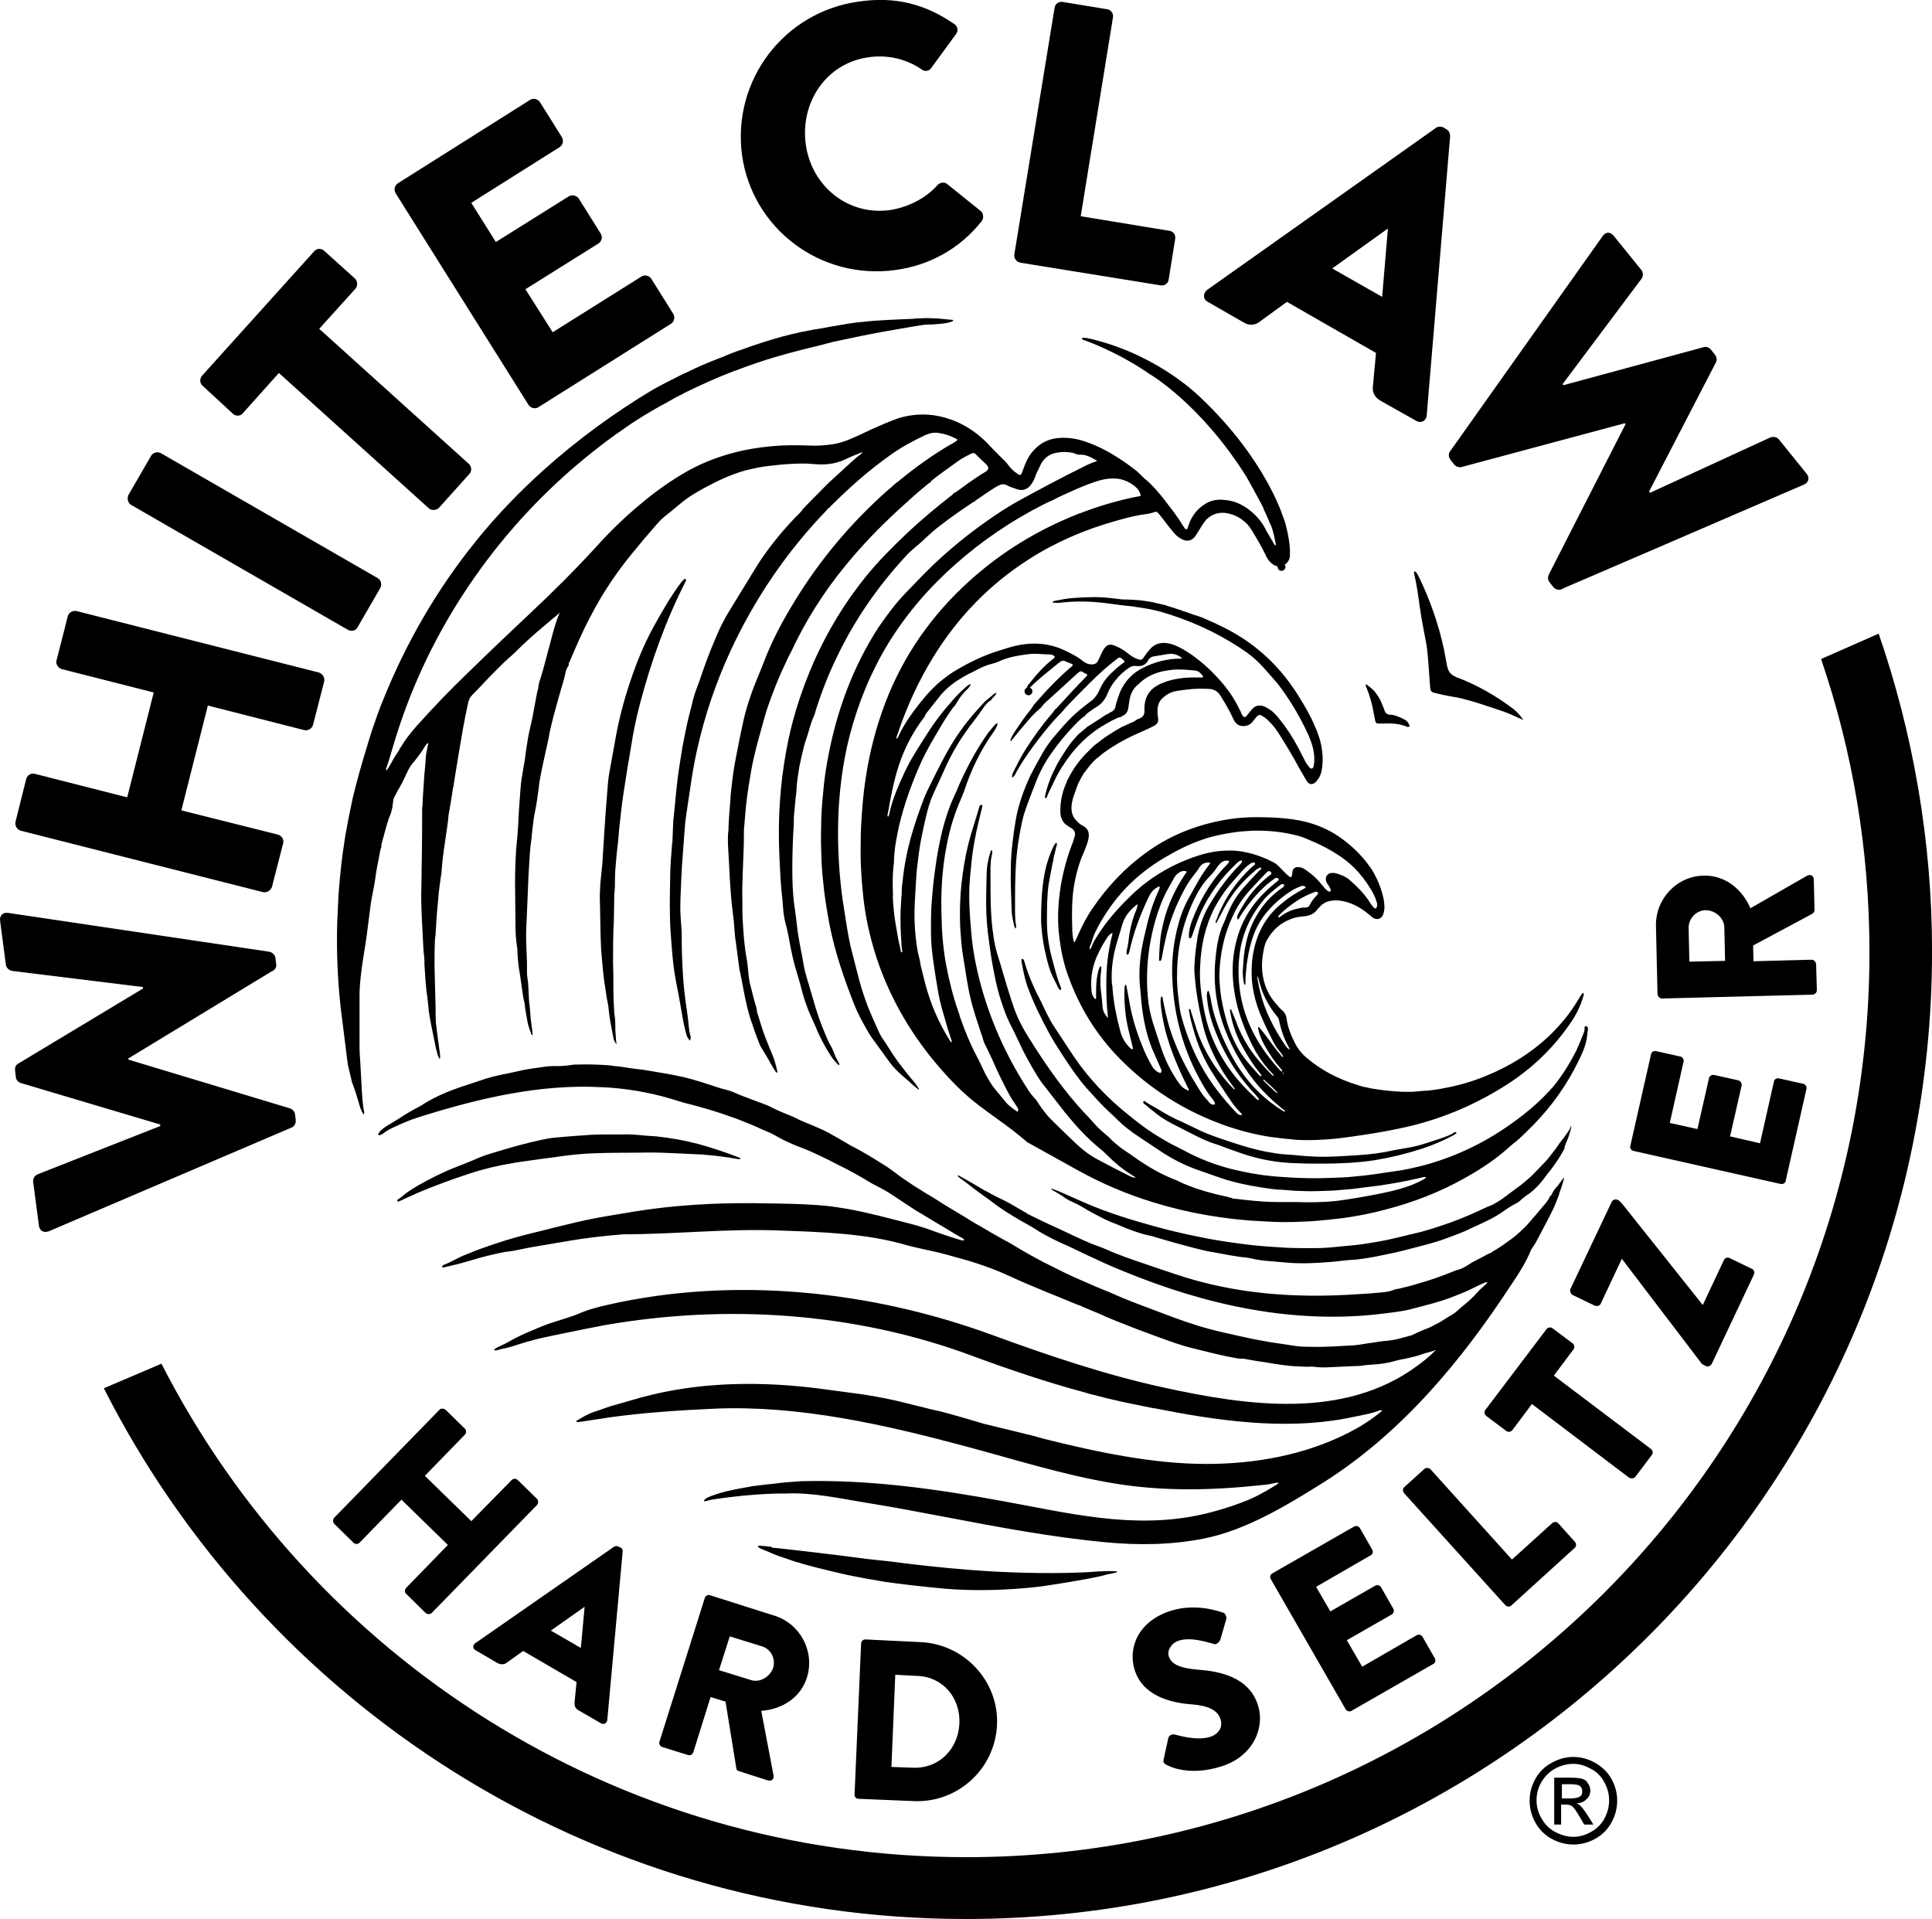<?xml version="1.0" encoding="UTF-8"?>
<svg xmlns="http://www.w3.org/2000/svg" id="layer" viewBox="0 0 503.13 499.72">
  <defs>
    <style>.cls-1{fill:none;stroke:#000;stroke-linecap:round;stroke-linejoin:round;stroke-width:2.05px;}</style>
  </defs>
  <path class="cls-1" d="m333.73,147.62q-.1,0,0,0h0Z"></path>
  <path class="cls-1" d="m322.33,284.52c0-.1,0-.2-.1-.2-.1.1,0,.2.1.2,0,.1,0,0,0,0Z"></path>
  <path d="m322.33,284.52c0-.1,0-.2-.1-.2-.1.1,0,.2.1.2,0,.1,0,0,0,0"></path>
  <path class="cls-1" d="m267.83,180.02h0Z"></path>
  <path class="cls-1" d="m266.13,289.42s-.1,0,0,0c-.1,0,0,.1,0,0,0,.1,0,0,0,0Z"></path>
  <path d="m266.13,289.42s-.1,0,0,0c-.1,0,0,.1,0,0,0,.1,0,0,0,0"></path>
  <path class="cls-1" d="m332.03,239.72c.1,0,.1-.1.2-.2-.2,0-.3,0-.2.2Z"></path>
  <path d="m332.03,239.72c.1,0,.1-.1.2-.2-.2,0-.3,0-.2.2"></path>
  <path class="cls-1" d="m331.23,240.82s0-.1,0,0h0Z"></path>
  <path d="m141.43,122.52c-6.3,5.7-12.2,11.8-17.5,18.4-10.1,12.5-18.1,26.3-24.1,41.2-1.1,2.6-2,5.3-2.9,7.9l-.2.6c-.3,1-.6,2-.9,2.9l-.2.7c-1.4,4.5-2.7,9.1-3.8,13.7-.7,3.2-1.3,6.4-1.9,9.6-.4,2.7-.8,5.4-1.1,8.1-.3,2.6-.5,5.1-.7,7.7-.1,2.2-.2,4.4-.3,6.6-.2,6.6,0,13.1.6,19.6.3,3.4.8,6.7,1.2,10.1.2,1.9.5,3.8.7,5.7.1.7.2,1.4.3,2.1.3,1.3.6,2.6.9,3.8.1.3.1.7.3,1,.6,1.6,1.1,3.2,1.6,4.9.3,1.1.6,2.2,1.3,3.1.2-.4.1-.8,0-1.2-.3-1.7-.4-3.4-.5-5-.1-2.4-.3-4.9-.4-7.3-.1-1.4-.2-2.8-.2-4.3v-13.2c0-2.9.4-5.8.8-8.7.3-2.1.7-4.3,1-6.4.3-2.3.6-4.6.9-7,.1-1.1.3-2.3.5-3.4.3-1.7.7-3.3.9-5,.3-2.5.9-4.9,1.3-7.3.1-.3.2-.6.3-.9-.1-.2,0-.4,0-.6.6-2.1,1.1-4.3,1.8-6.4.1-.3.1-.5.3-.8.4-.9.6-1.8.8-2.7v-.3c.1-.4.1-.9.2-1.3,0-.3.1-.6.3-.9.1-.2.2-.4.3-.6l.4-.8c.1-.2.3-.5.4-.7l.2-.3c.1-.2.2-.4.3-.6l.3-.5c.2-.3.3-.7.5-1l.6-1.3c.1-.3.3-.5.4-.8v-.1l.4-.7c.2-.4.5-.8.8-1.2.2-.2.4-.5.6-.7l.3-.4c.5-.6,1-1.3,1.5-2h0l.7-1.1c.2-.4.5-.8.8-1.1.1,0,.1-.1.2-.1s.1.1.1.2c-.2.7-.3,1.5-.5,2.3-.2,1.1-.2,2.3-.3,3.4-.3,2.7-.4,5.3-.6,8-.1.6,0,1.2-.1,1.8,0,.3.1.6-.1.9v2.3c0,6.2-.1,12.5-.2,18.7-.1,2.5,0,5.1.1,7.6.1,2,.2,3.9.3,5.9.1,1.4.1,2.8.3,4.2.1.8.1,1.6.1,2.4.1,1.5.2,2.9.3,4.4.1.7.1,1.5.2,2.2.2,1.4.4,2.8.5,4.1.1,1.8.5,3.5.8,5.2.3,1.6.7,3.3,1,4.9.1.7.3,1.4.5,2.1.1.5.3.9.5,1.4,0,.1.1.2.2.1.1,0,.1-.2.1-.3,0-.4-.1-.9-.1-1.3,0-.2-.1-.4-.1-.6-.2-1.5-.4-3-.6-4.5-.1-.8-.2-1.6-.3-2.4-.1-1.4-.1-2.7-.1-4.1-.1-2.6-.1-5.1-.2-7.7-.1-3-.1-6,0-9.1,0-.8.1-1.6.2-2.4.1-1.1.1-2.1.2-3.2.1-2,.3-4,.5-6,.1-1.5.3-3,.5-4.5.1-1.1.4-2.1.4-3.2.2-2.7.6-5.4,1-8.1.2-1.4.4-2.7.6-4.1.1-.7.1-1.4.2-2,.4-2.2.8-4.5,1.1-6.7,0-.2.1-.5.2-.7v-.3c.3-2.1.7-4.2,1-6.2.5-2.8.9-5.6,1.4-8.3.4-2.3.9-4.6,1.4-7,.2-.8.5-1.4,1.1-2,1.5-1.5,2.9-3,4.3-4.5,1.7-1.7,3.4-3.5,5.2-5.1,1.2-1,2.3-2.1,3.4-3.2,2.4-2.3,4.9-4.4,7.5-6.6.7-.6,1.4-1.1,2-1.7l.2-.2c.1.1.1.2-.1.3,0,.1,0,.3-.1.4-.9,2.3-1.5,4.6-2.1,7-.9,3.1-1.6,6.3-2.6,9.4-.3.8-.5,1.7-.6,2.6,0,.2-.1.4-.2.7-.3,1.8-.7,3.5-1,5.3-.2,1.3-.5,2.6-.8,3.9-.5,2-.8,3.9-1.1,5.9-.2,1.6-.4,3.2-.7,4.7-.3,1.9-.7,3.9-.8,5.8-.1,1.8-.3,3.7-.4,5.5-.1,1.3-.1,2.6-.2,3.9-.1.9-.1,1.9-.2,2.8-.1,1-.2,2.1-.3,3.1-.2,3-.3,6-.3,8.9,0,3.6.1,7.2.1,10.8,0,2,.1,3.9.4,5.9.1.4.1.8.1,1.2.1,2.1.3,4.1.7,6.2.3,1.9.5,3.8.8,5.6.1.6.3,1.3.4,1.9.1,1.5.5,3,.7,4.5.2,1.1.6,2.2,1,3.3.1.2.1.3.4.3-.1-.6-.1-1.1-.2-1.7-.1-.8-.2-1.5-.3-2.3-.1-1.3-.2-2.4-.3-3.6-.1-.7-.2-1.5-.2-2.3-.1-1.2-.1-2.4-.2-3.6-.1-.9-.3-1.9-.3-2.8v-2.6c-.1-1.7-.1-3.5-.2-5.2-.1-2.6.1-5.2.2-7.8.1-3.2.3-6.4.4-9.7.1-1.6.2-3.2.3-4.9.1-.9.1-1.8.2-2.6.2-1.4.4-2.9.5-4.3.2-1.8.4-3.6.8-5.3.3-1.5.5-3,.7-4.5.2-1,.2-2,.4-3,.5-2.8,1.1-5.5,1.7-8.2.3-1.5.7-2.9.9-4.4.7-3.2,1.6-6.4,2.5-9.6.5-1.9,1.2-3.8,1.6-5.8.1-.7.4-1.4.9-2.1-.1-.3,0-.6.2-.9,1.7-4,3.4-8,5.5-11.9,3-5.8,6.6-11.2,10.7-16.2,2.1-2.6,4.3-5.2,6.5-7.7.6-.7,1.2-1.3,1.9-1.9,1.5-1.2,3-2.4,4.4-3.6,1.8-1.5,3.8-2.7,5.8-3.8,3.5-1.9,7-3.6,10.9-4.7,2.1-.5,4.2-1,6.3-1.2,1.8-.2,3.5-.4,5.3-.5,2-.1,4-.2,6,0,2.9.3,5.8.1,8.5-1.2,1.4-.7,2.8-1.2,4.2-1.8.1-.1.1-.2.2-.1s0,.1-.1.2c-.1.3-.3.4-.6.6-1.1.8-2,1.7-3,2.6-1.2,1.1-2.4,2.2-3.6,3.3-1.5,1.3-2.8,2.7-4.2,4.1-1.3,1.3-2.6,2.6-3.9,4-.6.9-1.4,1.6-2.1,2.3-3.8,4-7.3,8.3-10.2,13-2.3,3.7-4.5,7.4-6.8,11.1-1,1.6-1.9,3.3-2.7,5-1.6,3.6-3.1,7.3-4.4,11.1-.5,1.5-1,3-1.6,4.5-.3.8-.6,1.7-.8,2.5-.3,1.1-.5,2.2-.8,3.2-.7,2.6-1.2,5.1-1.7,7.7-.5,2.4-.8,4.8-1.2,7.2-.3,1.9-.5,3.7-.7,5.6-.2,1.7-.3,3.4-.5,5.2-.1.9-.2,1.9-.3,2.8-.1,1.6-.1,3.2-.2,4.9,0,.3,0,.7-.1,1-.2,2.9-.5,5.8-.5,8.7-.1,4.8-.2,9.6.1,14.3.2,2.8.4,5.6.7,8.3.1.7.2,1.5.3,2.2.3,2,.7,4,1.1,6,.4,2.3.8,4.5,1.2,6.8.2,1.1.5,2.3.8,3.4.1.6.5,1.1.9,1.7.2-.4.3-.8.2-1.2-.3-.9-.4-1.9-.5-2.8-.1-1.4-.3-2.8-.5-4.2-.5-3.1-.8-6.2-1-9.3-.2-3.1-.3-6.2-.3-9.4v-1.3c-.1-1.4-.2-2.8-.3-4.3-.2-3.3.1-6.6.2-10,.1-1.2.1-2.4.2-3.6.1-1.8.3-3.5.4-5.3.2-2.5.3-5.1.7-7.6.3-2,.6-4,.9-6,.5-3.6,1.1-7.2,1.9-10.8,2-8.9,4.9-17.5,8.7-25.7,6.3-13.6,14.6-25.8,24.9-36.5.3-.4.7-.8,1.1-1,0-.2.2-.3.3-.4,4.8-4.8,9.8-9.2,15.3-13.1,2.9-2.1,6.1-3.8,9.3-5.3,1.2-.5,2.4-.7,3.7-.4,1.4.2,2.7.7,3.9,1.3.1.1.3.1.4.2.2.1.2.3.1.4-.2.1-.4.3-.6.4-5.3,3-10.2,6.5-14.9,10.4-.3.2-.6.4-.9.7-.5.5-1.1,1-1.6,1.4-9.5,8.4-17.6,18-24.2,28.8-3.1,5-5.9,10.2-8,15.7-.4,1-.8,2-1.2,3-1.7,4-3.2,8.1-4.2,12.4-.7,3.1-1.3,6.2-1.9,9.3-.6,2.9-1,5.9-1.3,8.8-.1.8-.2,1.6-.2,2.4-.2,2.4-.4,4.7-.5,7.1,0,.5,0,1.1-.1,1.6-.1,1.4-.1,2.8,0,4.2.1,1.8.2,3.6.3,5.4.1,2.6.3,5.2.5,7.8.1.9.2,1.8.3,2.7.2,1.6.4,3.2.5,4.8.1,1.3.2,2.6.4,3.8.3,2.3.6,4.6.9,6.8,0,.3.1.6.2.9.3,1.7.7,3.4,1,5.2.5,2.5,1,4.9,1.8,7.3.7,2.1,1.4,4.1,2.2,6.1.1.3.2.5.3.7l.6,1c.7,1.2,1.5,2.4,2.1,3.6.4.7.8,1.4,1.3,2.1.1.1.2.2.3.2.2-.1.1-.2.1-.3-.2-.9-.4-1.8-.7-2.7-.3-1.1-.8-2.1-1.2-3.1-.4-1-.8-2-1.2-3-.8-2.1-1.4-4.2-2.1-6.4-.1-.1-.1-.3-.1-.5-.1-.5-.1-.9-.3-1.4-.5-1.6-.9-3.3-1.3-4.9-.4-1.4-.6-2.8-.7-4.2-.1-1.1-.2-2.2-.4-3.2-.1-.6-.2-1.2-.3-1.8-.2-1.6-.4-3.2-.5-4.8-.1-1.9-.3-3.8-.3-5.7v-2.2c-.1-2.7,0-5.4.1-8.1.1-3.3.3-6.6.3-10v-.9c.2-2,.3-3.9.5-5.9.3-2.8.7-5.6,1.2-8.4.3-1.9.7-3.9,1.2-5.8.5-2.3,1.2-4.5,1.8-6.8.5-1.7.9-3.4,1.5-5.1,1.4-4.1,3-8.1,4.9-12,.3-.7.7-1.5,1.1-2.2,3.8-8.2,8.6-15.8,14.3-22.7,4.3-5.3,9-10.1,14-14.7,2.4-2.2,4.7-4.3,7.2-6.3.3-.2.5-.5.9-.6.1-.4.5-.6.7-.8.9-.7,1.8-1.4,2.8-2.1,1.2-.9,2.4-1.7,3.6-2.6,1.1-.8,2.3-1.4,3.5-2,.4-.2.8-.2,1.1.1.9.9,1.8,1.8,2.7,2.6,1,.9.7,1.6-.2,2.1-2.7,1.6-5.2,3.5-7.7,5.3-.1.1-.2.1-.3.1-.2.1-.3.3-.5.5-4.1,3.2-8.1,6.5-11.9,10.1-3.8,3.6-7.5,7.3-10.8,11.4-5.4,6.7-9.8,14-13.3,21.8-2.9,6.6-5.2,13.4-6.7,20.4-.9,4.4-1.6,8.8-2,13.3-.3,3.5-.5,7-.5,10.5,0,3.3.1,6.6.3,10,.1,1.9.2,3.9.4,5.8.2,1.5.3,2.9.4,4.4.1,1.3.3,2.6.6,3.8.6,2.2,1,4.4,1.4,6.6.3,1.5.6,2.9,1,4.4.5,1.8,1.1,3.6,1.6,5.5.4,1.7.9,3.3,1.5,5,.3.9.7,1.8,1.1,2.7.3.7.6,1.3.9,2,1.3,3.2,2.8,6.2,4.8,9.1.4.5.8,1,1.3,1.5.1.1.2.3.5.1,0-.2-.2-.4-.3-.6-.3-.7-.8-1.4-1-2.1-.3-.8-.6-1.5-1-2.2-.2-.3-.3-.6-.5-.9-1.3-2.9-2.5-5.9-3.4-8.9-.8-2.6-1.5-5.2-2.3-7.8-.3-1-.6-2.1-.8-3.2-.2-.9-.3-1.9-.5-2.8-.4-2-.8-4.1-1.1-6.1-.3-2.3-.5-4.6-.9-7-.4-3.1-.5-6.2-.5-9.2,0-3.5.1-7,.3-10.5.1-1.1.1-2.2.1-3.2.2-1.8.3-3.5.5-5.3.1-.7.2-1.3.2-2,.1-1.9.4-3.8.7-5.6.3-1.6.7-3.2,1.1-4.9.3-1.5.9-2.8,1.3-4.3.4-1.4.8-2.8,1.4-4.1.2-.4.3-.8.4-1.2,1.5-4.8,3.3-9.5,5.5-14,4.5-9.5,10.4-18.1,17.5-25.9.7-.8,1.5-1.6,2.4-2.4,1.2-1,2.4-2,3.5-3.1,1.1-1,2.2-2,3.4-2.9,2.8-2.2,5.7-4.2,8.7-6.2.1-.1.3-.1.5-.2,0-.1.1-.1.1-.2,1.8-1.2,3.6-2.5,5.4-3.6.3-.2.7-.4,1-.5.6-.3,1.2-.3,1.8,0,.9.5,1.9.8,2.8,1.1,1.3.4,2.4.1,3.3-.9.5-.6.9-1.2,1.2-2s.6-1.6,1-2.3c.2-.5.5-1,.7-1.5.9-1.5,2.2-2.5,3.9-2.8,1.4-.3,2.9-.3,4.3,0,.3.1.5.1.8.3.3.1.7.2,1,.2,1-.1,1.9.2,2.8.6.6.3,1.1.6,1.7.9-.1.3-.3.3-.4.3-1.2.4-2.3.9-3.4,1.5-5.5,2.7-10.9,5.6-16.2,8.5-2,1.1-4,2.3-5.9,3.6-.1,0-.1.1-.2.1-.2.2-.4.3-.7.5-4.9,3.3-9.6,7-14,11-3.1,2.8-6,5.9-8.9,8.9-2.7,2.8-5,5.9-7.2,9.1-6.5,10.1-10.6,21.1-12.9,32.8-.7,3.4-1.2,6.9-1.5,10.4-.3,3-.5,6-.5,9-.1,2.8,0,5.6.1,8.4.1,2.7.4,5.4.7,8.1.4,3.1.9,6.2,1.5,9.2,1.4,6.9,3.7,13.6,6.3,20.2.9,2.3,2.1,4.5,3.3,6.6.4.7.8,1.4,1.3,2.1,1.6,2.2,3.2,4.4,4.8,6.6,1,1.3,2.1,2.4,3.4,3.5.5.4.9.8,1.4,1.2.7.7,1.5,1.4,2.3,2,.1.1.3.3.4.1-.4-.7-.8-1.3-1.3-1.9-1.4-1.6-2.7-3.3-4-5-.9-1.2-1.7-2.4-2.5-3.7-.5-.8-1-1.6-1.5-2.3-.5-.7-.9-1.4-1.2-2.1-1-2.2-2-4.4-2.9-6.7-.8-2.1-1.5-4.2-2.1-6.4-.6-2.2-1.1-4.4-1.7-6.6-.7-2.5-1.2-5.1-1.6-7.6-.4-2.3-.7-4.7-1.1-7-.4-2.9-.7-5.8-.9-8.7-.2-3-.3-5.9-.3-8.9,0-4.7.3-9.4.9-14,.5-3.8,1.2-7.6,2.2-11.4,2.2-8.4,5.5-16.4,10-23.8,4.8-7.8,10.7-14.6,17.5-20.6,7-6.2,14.7-11.4,23-15.6.8-.4,1.7-.8,2.6-1.2,1.4-.8,2.9-1.4,4.4-2.1,2-.9,4.1-1.8,6.2-2.5,1.7-.6,3.5-1,5.3-.9,1.1,0,2.2.3,3.3.8,1.2.6,2.2,1.3,2.9,2.3.1.1.6,1.1.5,1.4-.3.1-.6.2-.9.2-5,1-9.8,2.4-14.5,4.2-.2.1-.4.2-.7.2-.1.1-.2.1-.4.2-10.3,4.1-19.7,9.8-28,17.3-9.9,8.9-17.4,19.6-22.1,32.1-2.3,6.1-3.9,12.3-4.9,18.7-.4,2.5-.7,5-.9,7.5-.3,3.4-.5,6.8-.5,10.2-.1,4,.1,8,.5,12,.2,2.3.5,4.6.9,6.9,1.1,6,2.8,11.7,5.2,17.3,3.6,8.3,8.4,15.8,14.4,22.6,2.5,2.9,5.2,5.6,8.1,8,2.2,1.8,4.5,3.4,6.8,5.1,2.4,1.7,4.8,3.5,7.1,5.5.3.3.6.5.9.6,4.2,2.3,8.4,4.7,12.6,7,6.3,3.5,12.9,6.3,19.8,8.4,4.5,1.4,9.1,2.5,13.8,3.3,2.3.4,4.6.7,6.9,1,1.9.2,3.8.4,5.8.5,3.2.2,6.4.4,9.7.3,2-.1,4.1-.1,6.1-.3,2.3-.2,4.5-.4,6.8-.7,3.7-.5,7.4-1.2,11.1-2.2,7.4-1.9,14.4-4.6,21.1-8.4,4.1-2.3,8-4.9,11.5-8.1.2-.2.5-.4.7-.6,1.3-.9,2.4-2.1,3.6-3.2,5-4.8,9.2-10.2,12.4-16.2.9-1.7,1.7-3.3,2.4-5,.5-1.3.9-2.6,1-4,0-.3.1-.6.1-.9.1-.4.2-.9-.1-1.3-.2,0-.4-.1-.5-.1-.1.1-.2.3-.2.4.1.6-.1,1.1-.3,1.6-.6,1.5-1.2,3-1.9,4.5-1.7,3.3-3.6,6.4-6,9.3-.1.1-.2.3-.4.4-.2.3-.4.5-.7.8-3.2,3.5-7,6.5-10.9,9.2-6.7,4.6-14,8-21.9,10.1-2.5.6-4.9,1.2-7.5,1.5-1.6.2-3.2.5-4.7.7-2,.3-4,.5-6.1.7-1.8.2-3.6.2-5.4.3-4.2.2-8.3.1-12.5-.2-3.7-.2-7.4-.7-11-1.5-3.9-.8-7.7-2-11.3-3.6-2.3-1-4.5-2.3-6.8-3.4-2.2-1.2-4.4-2.5-6.4-3.9-1.6-1.1-3.1-2.3-4.6-3.5-5.7-4.5-10.7-9.7-14.8-15.8-1.6-2.4-3.2-4.9-4.8-7.3-.9-1.3-1.6-2.7-2.3-4.1-.8-1.7-1.6-3.4-2.5-5.1-1-2.1-1.9-4.2-2.6-6.4-.2-.5-.3-1.1-.5-1.6-.1-.2-.1-.5-.4-.6h-.2c-.1,0-.1.1-.1.1-.1.2,0,.5,0,.7.4,2.1.8,4.3,1.5,6.3,1.5,4.1,3.4,8,5.5,11.9,1.2,2.3,2.7,4.5,4.1,6.7,1.8,2.7,3.6,5.4,5.8,7.9,2,2.2,3.9,4.4,6.1,6.4.4.4.9.8,1.3,1.2,1.9,2,4.1,3.7,6.4,5.2,2.1,1.4,4.2,2.8,6.3,4.2,2.7,1.7,5.5,3.1,8.5,4.2,2,.7,4,1.4,6,2.1,1,.3,1.9.7,2.9.9,3.5,1,7.2,1.6,10.8,2.1.9.1,1.8.2,2.7.2,1.5.1,3,.3,4.6.3,2,.1,4,.1,6,0,2.5,0,5-.3,7.5-.5,2.4-.3,4.8-.6,7.2-.9,3.4-.5,6.8-1.1,10.2-1.9.6-.1,1.2-.4,1.9-.3,0,.2-.2.3-.3.4-1.1.7-2.3,1.2-3.5,1.7-2.4.9-4.8,1.5-7.2,2-2.3.5-4.6.9-6.9,1.3-1.8.3-3.6.6-5.4.8-3.5.4-7,.4-10.5.3h-4.4c-2.8,0-5.6-.2-8.3-.5-1.2-.1-2.4-.3-3.6-.4-.2,0-.3,0-.5-.2-.2,0-.4-.1-.7-.1-.1,0-.2-.1-.2-.2h0c-.1.1-.3,0-.4,0-1-.2-2-.5-3-.7-3.2-.8-6.3-1.8-9.3-3.2-.5-.3-1.1-.5-1.6-.7-3.2-1.3-6.2-3-9-4.9-1.4-1-2.8-2-4.2-2.9-1-.7-1.9-1.5-2.8-2.3-.5-.6-1.1-1.1-1.7-1.6-.7-.6-1.4-1.2-2.1-1.9-1.2-1.3-2.3-2.6-3.5-3.8-4.9-5.3-9.1-11.2-13-17.3-4.2-6.5-4.7-8.2-6.6-14.2-1-3.1-1.8-6.2-2.8-9.3-.5-1.6-.9-3.3-1.1-4.9-.4-2.5-.6-5.1-.7-7.6-.1-3-.1-5.9-.1-8.9,0-1.1,0-2.2.1-3.4.1-.5.2-1.1.3-1.6.1-.4.1-.8-.1-1.1l-.1.1c-.1.1-.1.2-.2.4-.6,1.9-1,3.9-1,5.9,0,1.6-.1,3.1-.1,4.7-.1,3.4,0,6.8.4,10.3.4,3.2.8,6.3,1.4,9.4.5,2.6,1,5.2,1.8,7.7.7,2.2,1.4,4.3,2.4,6.4.9,1.7,1.7,3.4,2.5,5.1,1.3,2.9,2.9,5.7,4.5,8.4.8,1.3,1.7,2.6,2.7,3.8,1.6,2.1,3.3,4.2,4.9,6.3.4.3.6.8,1,1.2,2.4,2.9,5,5.6,7.9,8,.8.6,1.5,1.3,2.2,2,1.9,1.9,4,3.6,6.3,5,.2.1.4.3.6.4.1.1.2.1.2.2-.1.2-.2.1-.4,0-.6-.1-1.1-.4-1.7-.7-2.6-1.3-5.1-2.6-7.7-4-2.1-1.1-3.9-2.5-5.6-4.1-2.2-2.1-4.3-4.1-6.4-6.2-1.6-1.6-2.8-3.3-4-5.2-.8-.8-1.5-1.7-2.1-2.6-6.6-10.2-11.3-21.3-13.7-33.2-.5-2.6-.9-5.1-1.1-7.7-.1-1.2-.2-2.4-.3-3.7-.2-2.8-.3-5.5-.2-8.3.1-1.9.3-3.9.5-5.8.2-2.2.5-4.3.9-6.4.5-2.8,1.2-5.6,1.9-8.4,0-.1.1-.3.1-.4s-.1-.3-.2-.3c-.1-.1-.3,0-.4.1-.2.2-.2.5-.3.7-.4,1.3-.8,2.7-1.2,4-1.2,3.6-2.1,7.2-2.7,10.9-.5,3.2-.9,6.4-1,9.7-.1,3-.1,6,.2,8.9.1,1.8.3,3.5.6,5.3.3,1.9.6,3.7.9,5.6.3,1.6.5,3.1.9,4.7.7,3.2,1.8,6.3,2.8,9.4.3.7.5,1.5.7,2.2l.2.5c.7,1.5,1.5,3,2.2,4.6,1.2,2.8,2.6,5.6,4,8.3.5.9,1,1.8,1.6,2.6.5.7.9,1.4,1.3,2.2.1.1.1.2,0,.3h-.3c-1.3-.9-2.7-1.8-3.6-3.1-.8-1-1.6-1.9-2.4-2.9-1.1-1.3-1.9-2.8-2.7-4.3-.7-1.5-1.4-3-2.2-4.5-1.7-3.2-3-6.5-4.2-9.9-.1-.1-.1-.3-.1-.4l-.4-1.2c-1.4-4-2.4-8.1-3.2-12.3-.4-2.3-.7-4.6-.9-7-.1-1.4-.2-2.8-.2-4.2-.3-6.6,0-13.2,1.3-19.7.8-4.3,2.1-8.5,3.9-12.5.2-.5.4-1,.6-1.5,1.8-5.5,4.3-10.8,7.7-15.5.4-.6.8-1.2,1-1.9,0-.1.1-.3,0-.4-.4.1-.7.5-1,.8-.5.7-1.1,1.3-1.6,2-2.6,3.7-4.8,7.7-6.7,11.8-.7,1.4-1.2,2.9-1.9,4.3-1.4,3-2.4,6.1-3.2,9.3-.7,3-1.3,6-1.7,9.1-.4,2.7-.7,5.3-.9,8-.3,3-.3,6-.3,9.1,0,2.8.3,5.5.7,8.2s.8,5.4,1.3,8.1c.3,1.4.6,2.8,1,4.1.4,1.4.8,2.8,1.2,4.2.4,1.4.9,2.7,1.3,4.1-.4-.1-.5-.3-.6-.5-2.9-4.6-5-9.5-6.4-14.8-.4-1.6-.8-3.2-1.2-4.8-.1-.4-.1-.9-.2-1.3-.5-1.7-.8-3.5-1-5.3-.4-3.3-.5-6.6-.3-9.9.1-1.8.2-3.5.3-5.3.1-2.3.4-4.7.7-7,.4-3.2,1.1-6.3,1.8-9.4.5-2.1,1-4.1,1.9-6.1,1-2.3,2.1-4.5,3.1-6.8,2-4.5,4.5-8.6,7.6-12.5.7-.9,1.4-1.9,2.1-2.9.7-1,1.4-2,2.5-2.6,0-.2.1-.3.3-.5.3-.3.7-.6.8-1,.1-.1.2-.2.1-.3-.1-.1-.2.1-.3.1-.4.2-.7.5-1,.8-.6.5-1.1.9-1.7,1.4-1.1,1.2-2.3,2.5-3.3,3.7-2.8,3.3-5.2,6.9-7.2,10.7-1.6,3-3.1,6-4.6,9.1-1,2.2-1.7,4.4-2.5,6.6-1.2,3.5-2.2,7-2.9,10.6-.4,2.1-.7,4.1-.9,6.2-.1.6-.1,1.1-.2,1.7,0,.8,0,1.6-.1,2.3-.1,1.1-.1,2.3-.2,3.4-.1,2.8,0,5.6.2,8.4,0,.7.1,1.4.2,2.1,0,.2.1.3-.1.5-.3-.1-.3-.4-.3-.7-.3-1.3-.6-2.5-.8-3.8-.4-2.2-.8-4.5-1-6.7-.1-1.4-.3-2.8-.2-4.2-.1-2.2-.1-4.4.1-6.6.1-.8.2-1.6.2-2.4.1-2.9.7-5.8,1.3-8.6,1.4-5.9,3.5-11.6,6-17.1,1.3-2.7,2.8-5.3,4.3-7.8,1.1-1.9,2.2-3.7,3.5-5.5.2-.3.4-.6.7-.8.4-.7.9-1.4,1.3-2.1.5-.7,1-1.3,1.6-1.9.5-.4.9-.9,1.2-1.4v-.2s-.1-.1-.2,0c-.4.1-.6.4-.9.6-1.3,1.1-2.6,2.4-3.7,3.7-.7.9-1.5,1.7-2.2,2.6-2.8,3.4-5.1,7.2-7.4,10.9-2,3.2-3.6,6.7-5,10.2-.7,1.8-1.3,3.6-1.7,5.5-.1.3-.1.7-.4,1-.2-.4-.1-.7,0-1,.7-4.1,1.5-8.3,2.8-12.3,1.5-4.6,3.7-8.8,6.6-12.6l.2-.2c0-.4.2-.6.4-.9,1.3-1.6,2.5-3.2,3.8-4.8,1.1-1.3,2.4-2.4,3.8-3.4,1.1-.7,2.2-1.4,3.4-2,.6-.3,1.2-.6,1.8-.9,1.4-.8,2.8-1.4,4.4-1.8.8-.2,1.6-.5,2.4-.9,2.3-.9,4.7-1.3,7.2-1.6,1.8-.2,3.6.1,5.4.1.3,0,.5.1.8.2.5.3.6.5.1.9-2.4,1.8-4.4,4.1-6.3,6.5-.4.4-.7.9-.6,1.5.2,0,.4-.2.6-.3,2.4-2.4,5.1-4.5,7.7-6.6.2-.2.5-.4.8-.5.2-.1.5-.1.7,0,.6.3,1.3.5,1.9.8.3.1.3.4,0,.6-.1.1-.3.3-.5.4-3.1,2.7-5.9,5.6-8.6,8.7-.3.3-.5.6-.8.9-.2.4-.5.7-.7,1.1-1.6,1.9-3,4-4.4,6.1-.3.5-.7,1.1-.9,1.7-.1.2-.1.4-.1.6.3-.1.4-.4.6-.6,1.3-1.6,2.6-3.2,4-4.8,1-1.2,2.1-2.3,3.3-3.3.6-.8,1.3-1.5,2-2.1,2.6-2.3,5.1-4.7,7.7-7,.1-.1.3-.2.4-.3.2-.1.5-.2.7,0,.4.3.9.5,1.3.7,0,.2-.1.3-.1.4-2.7,2.7-5.2,5.5-7.8,8.3-.2.2-.3.4-.5.4-.2.4-.5.7-.7,1-2.6,3-4.9,6.2-7,9.5-1.2,1.9-2.2,3.9-3.2,5.9-.1.3-.3.7-.3,1.1,0,.1,0,.2.1.2s.1,0,.2-.1c.4-.3.6-.7.8-1.2.6-1.1,1.3-2.2,2-3.3,1.7-2.5,3.4-4.9,5.3-7.2,1.5-1.9,3.1-3.7,4.8-5.4.3-.4.7-.9,1-1.2,2-2.1,4.1-4.2,6.1-6.2,2.2-2.2,4.5-4.3,7-6.2.1-.1.3-.2.4-.3.2-.1.4-.1.6,0,.1.1.2.1.3.2.9.8,1,.7,0,1.4-1.1.8-2,1.7-3,2.6-1.2,1.2-2.1,2.5-2.8,4.1-.5,1.2-1.3,2.3-2.4,3.1-1.5,1.1-3,2.3-4.4,3.6-.1.1-.1.2-.2.2-1.6,1.5-3,3.2-4.4,4.8-1.3,1.5-2.5,3.1-3.5,4.9-1.1,1.9-2.1,3.8-3.1,5.7-1.7,3.7-3.1,7.5-3.8,11.5-.3,1.8-.6,3.7-.8,5.5-.3,2.4-.5,4.8-.5,7.2-.1,3.5.1,7.1.2,10.6,0,1.4.3,2.7.6,4,.1.4.1.8.5,1.1.1-.5.1-.9,0-1.2-.2-.8-.1-1.7-.2-2.5v-3.9c0-4.9.1-9.8.8-14.6.4-2.5.8-5,1.5-7.5.9-2.8,2-5.6,3.1-8.4.8-2.1,1.8-4.1,3-6,2.3-3.5,4.9-6.7,7.9-9.7.5-.5,1.1-1.1,1.8-1.5.4-.6,1-1,1.6-1.4.5-.4,1-.7,1.5-1,1.3-.8,2.2-1.9,2.8-3.3.5-1.3,1.2-2.5,2.1-3.6,1.1-1.4,2.3-2.5,3.7-3.4.5-.3,1.1-.5,1.7-.4,1.4.2,2.5-.2,3.2-1.5.3-.6.8-.9,1.5-1,1.2-.2,2.4-.4,3.6-.6,1.3-.2,2.5.1,3.6,1,0,.2-.2.2-.3.2-3.6,0-6.9.9-10,2.5-2.7,1.4-4.6,3.5-5.8,6.3-.4,1-.7,2-1,3-.1.3-.1.6-.2.9-.2.5-.4.8-.9,1.1-.3.1-.6.3-.9.5l-.6.3c-.1.1-.3.2-.5.3l-.7.5c-1.1.7-2.2,1.4-3.3,2.1-.1.1-.3.2-.4.2-.1.2-.3.4-.5.5-.6.5-1.2,1-1.8,1.5-.8.9-1.6,1.7-2.3,2.7-1.2,1.7-2.3,3.4-3.3,5.2-1.3,2.5-2.4,5.1-3,7.8-.1.2-.1.5-.1.7q0,.1.1.2c.1.1.2,0,.3-.1s.1-.1.1-.2c.5-1.4,1.3-2.7,1.9-4.1,1.2-2.6,2.8-5,4.5-7.2,2.5-3.1,5.4-5.7,8.8-7.6l.2-.1c.7-.4,1.3-.8,2-1.1.6-.3,1.1-.6,1.8-.7.2-.1.4-.2.5-.3l.2-.1c.8-.4,1.2-1.2,1.3-2,.1-.4.1-.9.2-1.3.2-2,.9-3.7,2.5-4.9.1-.1.2-.1.2-.2,2.4-2.3,5.4-3.2,8.6-3.5,2-.2,3.9,0,5.9.2.9.1,1.5.7,2,1.4.1.2.1.4-.2.4h-2.9c-2.7.1-5.3.5-7.8,1.6-.7.3-1.3.7-1.9,1.1-1.6,1.3-2.3,2.9-2.4,5v1.1c0,.9-.4,1.5-1.3,1.9-.2.1-.4.1-.6.2-.5.4-1,.7-1.6.9-.8.4-1.6.7-2.4,1.1-1.3.7-2.6,1.5-3.8,2.3l-.6.4c-.4.3-.8.6-1.2.9l-.5.4c-.5.4-1,.7-1.4,1.1l-.2.2-.5.5-1.5,1.5h0l-.7.8c-1.5,1.7-2.7,3.6-3.7,5.6h0c-.1.1-.2.3-.2.5-1.2,2.6-1.8,5.3-1.7,8.2.1,1.2.5,2.1,1.3,2.9l1,.7c.3.2.6.3.9.6.5.4.7,1,.6,1.6-.1.5-.3.9-.4,1.4-.3.9-.7,1.8-1,2.7-1.6,4.7-2.6,9.5-2.9,14.4-.2,2.9-.1,5.8.3,8.6.4,3.2,1.1,6.4,2.2,9.4,2.9,8.2,7.4,15.5,13.5,21.7,7.8,7.9,16.9,13.6,27.2,17.3,4,1.4,8.2,2.5,12.4,3.1,2.2.3,4.3.5,6.5.7,3.4.2,6.7,0,10.1-.3,2.7-.3,5.3-.7,8-1.1,3.9-.6,7.7-1.3,11.5-2.2,9-2.2,17.3-5.8,25.1-10.8,6.7-4.3,12.3-9.7,16.8-16.4,1.4-2.1,2.4-4.2,3.1-6.6.1-.2.1-.4.1-.6,0-.1-.1-.2-.1-.2-.1-.1-.2,0-.3.1-.1.1-.2.3-.3.4-.3.4-.5.9-.8,1.3-2.2,3.7-4.9,6.9-8,9.8-4.6,4.2-9.8,7.4-15.6,9.8-3.8,1.6-7.6,2.7-11.6,3.4l-.4.1c-1.3.2-2.5.4-3.8.5h-.4c-1.3.1-2.7.3-4,.3-1.1,0-2.3,0-3.4-.1l-1.4-.1c-.9-.1-1.8-.2-2.7-.3l-.7-.1c-.6-.1-1.3-.2-1.9-.3l-.9-.2c-.3-.1-.7-.1-1-.2-.5-.1-1.1-.3-1.6-.5h-.1c-4.8-1.5-9.2-3.7-13.1-7-1.2-1-2.3-2.3-3-3.7-1.1-2.1-2-4.3-2.3-6.7-.1-.8-.5-1.5-1.1-2s-1.1-1.1-1.6-1.7c-1.8-2-2.9-4.3-3.4-6.9-.5-2.5-.3-4.9.2-7.4.2-.9.4-1.7.9-2.5,1.4-2.4,3.3-4.2,5.9-5.2,1.1-.5,2.3-.7,3.6-.8,1.5-.1,2.8-.7,3.7-2l.3-.3c.9-1.1,2.1-1.7,3.5-1.8,2-.2,3.8.3,5.6,1.1,1.5.7,2.8,1.6,4.1,2.7.2.2.5.4.7.6,1.1.8,2.4.4,2.8-.9.2-.5.2-1,.3-1.5,0-1-.1-1.9-.3-2.8-.6-2.6-1.6-5-3-7.3-.4-.6-.9-1.2-1.3-1.8-1.9-2.4-4.1-4.5-6.6-6.3-4.4-3.2-9.3-4.7-14.7-5.2-2.1-.2-4.1-.3-6.2-.3-3.6-.1-7.1.2-10.6.9-7,1.4-13.4,4-19.2,8.2-5.6,4-10.3,9-14.1,14.6-1.6,2.3-2.8,4.7-3.9,7.2-.2.5-.5,1-.7,1.5,0,0-.1.1-.2.1l-.1-.1c-.3-1.2-.4-2.3-.4-3.5-.1-2.8-.1-5.5.1-8.2.3-3.3,1-6.5,2.1-9.6.4-1.1.9-2.1,1.3-3.2.4-1,.7-1.9.8-2.9.1-1.2-.3-2.1-1.4-2.7-.4-.2-.9-.5-1.3-.9l-.3-.3-.3-.3c-.4-.4-.7-.9-.9-1.4,0,0-.2-.6-.2-.8-.1-.4-.1-.8-.1-1.2v-.3c.1-.7.2-1.4.4-2.1.2-.7.5-1.3.7-2s.5-1.3.7-1.9c.1-.2.8-1.5.8-1.5.2-.4.5-.8.7-1.2l.1-.1.3-.3v-.1c.7-.9,1.4-1.8,2.2-2.6l.3-.3c.2-.2.4-.3.6-.5l.3-.2c.4-.4.8-.7,1.3-1.1,2.5-1.8,5.1-3.3,7.9-4.6,1.5-.7,3-1.3,4.4-2,.3-.2.7-.3,1-.5.6-.4.9-.9.9-1.6,0-.2-.1-.4-.1-.6-.1-.7-.1-1.4-.1-2.1.1-1,.4-1.9,1.1-2.6,1.1-1.1,2.4-1.9,4-2.1,1.3-.2,2.7-.4,4-.5,1.5-.1,3-.1,4.6,0,1.1.1,2,.7,2.6,1.6,1.2,1.9,2.4,3.9,3.3,5.9.2.4.3.7.6,1.1.4.5.9.9,1.5,1,1.2.2,2.3-.1,3.1-1.1.2-.3.4-.6.7-.9.8-1,1.1-1.1,2.2-.3.1,0,.1.1.2.1,1.4,1.1,2.5,2.4,3.5,3.9,1.9,3,3.8,6.1,5.5,9.3.6,1,1.2,2.1,1.8,3.1.1.2.3.4.4.6.6.6,1.3.6,1.9.1.2-.1.3-.3.5-.5.6-.7,1-1.5,1.2-2.4.4-2,.4-3.9.1-5.9-.3-2.1-1-4.1-1.9-6.1-1.1-2.6-2.5-5-4-7.4-3.8-6.2-8.6-11.3-14.7-15.3-3.2-2.1-6.6-3.7-10.1-5.2,0,0-.1,0-.1-.1h-.1c-.7-.3-1.4-.5-2-.7h-.1c-1.1-.4-2.5-.9-2.5-.9-.4-.1-.8-.2-1.1-.4l-1-.3c-1.1-.4-2.3-.7-3.4-1.1h-.1c-2-.5-3.5-.8-3.5-.8-.7-.1-1.3-.2-2-.3-1.3-.2-2.7-.2-4.1-.3-.7,0-1.4,0-2-.1-2.4-.3-4.8-.6-7.2-.5-1.6,0-3.1.1-4.7.2-1.6.1-3.2.4-4.7.7-.3.1-.6.1-.8.3v.1q0,.1.1.1c.4,0,.7.1,1.1.1.7-.1,1.4-.1,2.1-.2,3.4-.3,6.8-.2,10.2.2,2.5.3,4.9.7,7.4.9l.5.1c2.3.3,4.5.7,6.8,1.3,7.2,2.1,14,5.1,20.3,9.2,1.5,1,3,2,4.4,3.3,1,.9,1.9,1.9,2.8,2.9,0,0,2.2,2.5,2.7,3.1l.1.1c2.7,3.5,5,7.2,7,11.2.8,1.6,1.6,3.2,2.1,5,.5,1.7.7,3.5.4,5.2,0,.2-.1.4-.2.6-.1.2-.4.3-.6.2s-.4-.3-.5-.5c-.5-.6-.9-1.2-1.2-1.9-.5-1-1.1-2.1-1.6-3.1-1.4-2.6-2.9-5-4.8-7.3-.5-.7-1.1-1.3-1.7-1.9l-.5-.4h0c-.6-.4-1.2-.8-1.9-1.1-1.2-.4-2.3-.2-3.1.8-.3.3-.6.7-.9,1.1-.2.2-.4.5-.6.7-.3.3-.6.3-.9-.1-.2-.3-.4-.6-.5-1-.2-.4-.4-.8-.6-1.2h0c-1-2-2.2-3.9-3.6-5.6-2.2-2.7-4.7-5.2-7.5-7.3-1.3-1-2.7-1.9-4.2-2.7-.8-.4-1.7-.8-2.6-1-2.1-.5-3.9-.1-5.3,1.6-.3.4-.7.8-1,1.3-.2.2-.3.4-.5.7-.5.7-.8.7-1.6.4-.9-.3-1.7-.8-2.4-1.4-1.1-.9-2.3-1.6-3.6-2.1-1.2-.5-2-.2-2.7.8-.4.6-.7,1.2-1,1.9-.2.4-.4.9-.6,1.3-.3.6-.9.9-1.6.9-1,0-1.8-.4-2.5-1-1.5-1.2-3.2-2-4.9-2.8-3.8-1.7-7.7-2-11.7-1.2-1.6.3-3.1.8-4.7,1.3-4.4,1.3-8.4,3.3-12.2,5.6-.8.5-1.6,1.1-2.4,1.7-2.5,1.9-4.5,4.1-6.4,6.5-2.1,2.7-4.1,5.4-5.5,8.5-.1.3-.3.6-.6.8,0-.4.1-.7.2-1,.2-.5.4-1,.5-1.4,2.3-6.6,5.2-12.9,8.9-18.9,6.4-10.4,14.7-19,25.1-25.6,6.9-4.4,14.4-7.6,22.2-9.8,2.1-.6,4.3-1.2,6.5-1.6,1.3-.2,2.6-.3,3.9-.8.3-.1.6,0,.8.2s.3.4.5.6c1,1.2,1.9,2.5,2.9,3.7.4.5.9,1.1,1.3,1.5.6.6,1.3,1,2,1.3,1.1.4,2.1.1,2.8-.7.3-.3.5-.7.7-1,.5-.8,1-1.6,1.5-2.4.3-.5.7-.9,1-1.3,1.5-1.4,3.2-1.9,5.2-1.6,1,.2,2,.5,2.9,1,.8.4,1.4.9,2.1,1.5.7.7,1.2,1.4,1.7,2.2,1.2,2,2.4,4,3.4,6.1.3.7.7,1.4,1.3,2,.5.5,1,.8,1.6,1,.4.1.8.1,1.2,0l.3-.1c.4-.1.7-.3,1.1-.6h0c.6-.7.7-1.1.7-1.1.2-.5.2-1,.2-1.5,0-2.4-.4-4.7-1-7-.2-.9-.5-1.9-.9-2.8,0,0-4.6-14.9-21.3-30.7,0,0-10.4-10.7-27.6-15.1,0,0-3.1-.9-3.4-.4,0,0,0,.3.4.4s8.9,3.1,17.1,8.8c0,0,13.3,7.6,25.4,26.9,0,0,3.3,5.9,4.4,8.1v.2c.9,1.8,1.7,3.8,1.7,3.8.1.2.2.4.3.6.6,1.6.9,3.2,1.2,4.8,0,.1.1.3-.1.3-.1,0-.1-.1-.2-.1-.7-1.3-1.5-2.5-2.2-3.8l-.2-.4c-1.1-2.1-2.6-3.7-4.4-5.1-1.8-1.3-3.7-2.2-6-2.4-.3,0-.6,0-.9-.1h-.2c-1.3,0-2.6.2-3.8.9-2,1.1-3.4,2.7-4.3,4.7-.2.4-.3.9-.5,1.3-.1.3-.1.8-.5.8s-.5-.4-.7-.7c0,0,0-.1-.1-.1-1.4-2.4-3.1-4.5-4.7-6.6-1.6-2.1-3.4-4.2-5.5-5.9l-.6-.6c-.6-.6-1.2-1.2-1.9-1.7-1.8-1.4-3.7-2.7-5.7-3.9s-4-2.2-6.2-3c-2.3-.9-4.7-1.4-7.2-1.3-3.2.1-5.7,1.4-7.7,3.9-.8,1-1.3,2.1-1.8,3.3-.2.6-.5,1.3-.7,1.9-.3.7-.5.7-1.1.3-.9-.6-1.7-1.3-2.3-2.1-.6-.9-1.4-1.6-2.1-2.3l-2.1-2.1c-.5-.5-1-1.1-1.5-1.6-3.9-3.9-8.5-6.4-14-7.2-3.1-.4-6.2-.1-9.1.8-2.3.8-4.5,1.8-6.8,2.8-2.1,1-4.2,2-6.4,2.9-1.3.5-2.7.9-4.1,1.1-2,.3-4,.4-6,.3-2.4-.1-4.8-.1-7.2,0-3.4.2-6.7.6-10,1.3-5,1.1-9.8,2.8-14.3,5.3-4.4,2.5-8.5,5.4-12.4,8.7-4.1,3.4-7.9,7.1-11.5,11.1-5.5,6-11.3,11.8-17.3,17.4-5.4,5.1-10.8,10.2-16.1,15.4-4.6,4.4-9,9-13.3,13.8-1.6,1.8-3,3.6-4.2,5.6-.4.7-.8,1.4-1.3,2.1l-.5.8c-.1.2-.3.5-.4.7l-.2.4c-.1.2-.2.3-.3.5l-.4.7c-.2.3-.3.6-.7.8v-.4c.7-2,1.3-4.1,1.9-6.1,4.1-13.9,10.1-26.9,18-39.1,8.1-12.5,17.7-23.5,28.9-33.2,3.6-3.1,7.4-6.1,11.3-8.9l.2-.1c2.2-1.6,4.4-3.1,6.7-4.5.3-.2.7-.4,1-.6l1-.6c.9-.5,1.7-1,2.6-1.5l.8-.4c1-.6,2-1.1,3-1.7l.8-.4c.3-.2.7-.3,1-.5l.5-.3c4.3-2.1,8.7-4.1,13.2-5.8l.4-.1c1.7-.7,3.5-1.3,5.2-1.9,5.3-1.8,10.7-3.2,16.1-4.5l.8-.2c.3-.1.7-.2,1.1-.3.4-.1.9-.2,1.3-.3l.2-.1c4.2-.9,8.4-1.8,12.7-2.6,2.9-.5,5.7-1,8.6-1.5,1.3-.2,2.7-.5,4-.5,1,0,2.1-.1,3.1-.2s2-.2,3-.6c.1-.1.3-.1.3-.4-1.4-.1-2.8-.3-4.2-.4h-.6c-1.3-.1-2.7-.1-4,0h-.7c-.3,0-.6.1-.9.1-4.4.2-8.7.3-13.1.8-1.4.1-2.7.3-4.1.5l-.5.1c-.6.1-1.2.2-1.8.3l-2.3.4c-.4.1-.7.1-1.1.2l-.5.1c-.6.1-1.2.2-1.8.3l-.7.1c-.8.2-1.7.3-2.5.5l-.6.1c-1.8.4-3.6.8-5.4,1.3-3.2.9-6.3,1.9-9.4,3l-.5.2c-.5.2-1,.3-1.5.5l-.5.2c-1.2.4-2.3.9-3.5,1.4l-.8.3c-2.9,1.1-5.7,2.3-8.5,3.7l-1.1.5c-2.6,1.3-5.2,2.6-7.7,4-10,6-19.6,13-28.5,21m124.7,166.9s0,.1,0,0c0,.1-.1,0,0,0h0m21-27.1c-.1-1.6-.3-3.2-.5-4.9-.1-1.2-.1-2.4,0-3.6.1-.7.2-1.5.1-2.2-.3,0-.3.2-.4.3-.4.9-.5,1.9-.7,2.9-.2,1.5-.2,3-.2,4.6,0,.2.1.5-.1.7-.2.1-.3-.1-.3-.1-.5-.6-.8-1.4-.8-2.2-.3-3.4.3-6.7,1.9-9.8.6-1.3,1.3-2.5,2.1-3.7.3-.5.6-.9,1.1-1.2.1-.1.2-.2.4-.1-.9,3.6-1.5,7.3-1.6,11s0,7.4.4,11.1c-.7-.8-1.3-1.7-1.4-2.8m15.2,17c-.2.2-.4,0-.7-.1-.8-.4-1.4-1.1-1.8-1.9-.9-1.6-1.7-3.2-2.3-4.8-1.7-4.1-2.9-8.2-3.6-12.6-.2-1.1-.4-2.1-.6-3.2q0-.1-.1-.2l-.1-.1s-.1,0-.1.1c-.2.3-.2.7-.2,1.1-.1,3.6.2,7.2,1.1,10.8.3,1.4.7,2.8,1,4.1,0,.2.1.3.1.5q0,.1-.1.2h-.2c-.1-.1-.3-.2-.4-.3-1.4-1.3-2.3-3-2.7-4.8-.9-3.4-1.6-6.9-1.9-10.5,0-.6-.1-1.1-.2-1.7-.2-3.6.3-7,1.3-10.4.5-1.7,1-3.3,1.5-5,.2-.6.4-1.1.7-1.6.8-1.4,1.9-2.5,3.2-3.5,0,.7-.2,1.2-.4,1.7-1,2.4-1.6,4.9-1.9,7.5-.1,1-.3,1.9-.5,2.9-.1.3-.1.6,0,.9,0,.1.1.2.2.2s.2-.1.2-.1c.1-.2.2-.5.3-.8,1-4.7,2.7-9.2,4.7-13.5l.6-1.2c.5-.9,1.1-1.5,2-2,.2-.1.4-.3.5-.1.2.1,0,.4,0,.5-.2.5-.4.9-.6,1.4-1.3,2.9-2.2,6-2.9,9.1-.4,1.7-.8,3.4-1.1,5.1-.6,3.5-.8,7-.4,10.5.1,1.1.2,2.3.3,3.4.5,4.9,1.5,9.6,3.6,14,.6,1.3,1.1,2.6,1.7,3.9-.2.2-.1.4-.2.5m12.8,8c-.2-.2-.4-.4-.6-.7-.9-.9-1.6-1.9-2.3-3-2.5-4-4.7-8-6.4-12.4-1.3-3.2-2.1-6.5-2.8-9.9-.1-.5-.2-1.1-.3-1.6,0-.1-.1-.2-.2-.2s-.2.1-.2.2c-.1.3-.1.7-.1,1,.1,2.4.6,4.8,1.1,7.1,1,3.9,2.4,7.7,4.1,11.4.6,1.4,1.3,2.7,1.9,4,.1.1.1.2.2.4,0,.1.1.2,0,.3-.1.1-.2.1-.3,0-.6-.3-1.1-.6-1.5-1s-.7-.9-1.1-1.4c-1.8-2.7-3.2-5.5-4.2-8.5-.7-2.1-1.4-4.2-2.1-6.4-.7-2.2-1.2-4.5-1.4-6.8-.3-2.9-.3-5.8-.1-8.7.4-5.3,1.5-10.5,3.4-15.5.4-1.1.9-2.1,1.4-3.2.7-1.2,1.3-2.4,2-3.6.3-.6.7-1.1,1.3-1.5.5-.4,1.1-.6,1.8-.5.2,0,.3.2.2.4-.1.1-.2.3-.3.4-3,4.5-5.1,9.3-6.1,14.6-.5,2.5-.6,5-.7,7.5v.3c0,.1.1.2.2.2s.2-.1.3-.1c.1-.2.1-.4.2-.6.3-1.7.6-3.3,1-5,1-4.5,2.7-8.8,4.9-12.9.9-1.7,2-3.2,3.2-4.7.2-.3.5-.6.6-.9.7-1.1,1.5-1.5,2.9-1.4,0,.3-.1.4-.2.5-1,1.3-1.9,2.6-2.7,4-.9,1.6-1.8,3.2-2.7,4.8-1.4,2.5-2.3,5.2-3,8-1.1,4.6-1.5,9.2-1.2,13.8.5,9.4,3,18.2,7.7,26.4.8,1.5,1.8,2.9,2.8,4.2.3.3.5.7.6,1.2-.5.3-.9.1-1.3-.2m8.2,3q0,.1,0,0c-.3.1-.6,0-.8-.1s-.3-.3-.5-.4c-3.6-3.8-6.8-7.8-9.3-12.4-2.1-3.8-3.7-7.9-4.9-12.1-.5-1.6-.7-3.3-.9-5-.3-2.4-.5-4.8-.4-7.2.1-7.1,1.8-13.8,5-20,.9-1.7,2-3.4,3.4-4.8.8-.8,1.5-1.7,2.1-2.6.3-.4.6-.8,1-1.1.5-.4,1.1-.6,1.8-.5.2,0,.3.2.2.4-.1.1-.2.3-.3.4-3.7,3.7-6.4,8-8.5,12.8-.5,1.2-1,2.4-1.3,3.6-.2.9-.4,1.9-.3,2.8,0,.1,0,.2.2.2.1,0,.2,0,.3-.1.2-.2.3-.5.4-.8.7-2.1,1.4-4.1,2.3-6.1,1.9-4,4.4-7.6,7.5-10.8l1.8-1.8c.3-.3.6-.5.9-.6.2-.1.3-.1.4.1.1.1,0,.3-.1.4-.1.2-.3.3-.4.5-3.2,3.2-5.8,6.8-8.1,10.7-1.5,2.6-2.5,5.4-3,8.4-.3,2-.6,4-.7,6-.2,1.7-.1,3.3.1,5,.3,3.7,1,7.3,1.8,10.8,1,4.6,2.9,8.9,5.4,13,1,1.6,2.1,3.1,3.2,4.6.1.1.2.3.3.4.1,0,.2.1.2.2.1,0,.2.1.2.2-.1.1-.2,0-.3-.1s-.1-.1-.2-.2c-1.6-1.5-3-3.2-4.4-5-2.8-3.8-5-8-6.3-12.6-.3-1.1-.7-2.1-1-3.2,0-.1-.1-.3-.1-.4-.1-.1-.1-.2-.2-.2s-.2.1-.2.2c0,.3,0,.5.1.8.2,1.4.6,2.8,1,4.2,1.2,4.4,3,8.5,5.6,12.4,1.4,2.1,2.7,4.2,4.1,6.2.8,1.2,1.7,2.3,2.7,3.3.1.1.3.3.4.5-.1-.1-.2,0-.2,0m-1.1-6c.1,0,.2.1.1.2h-.1s-.1-.1,0-.2m12.3,5.1s-.1.1-.2,0c-.2-.1-.3-.2-.5-.3-2.1-1.3-4-2.8-5.8-4.5-2.5-2.4-4.6-5.1-6.4-8.1-2.2-3.8-4-7.7-5.3-11.9-.5-1.6-.8-3.1-1.1-4.8-.1-.5-.2-1-.4-1.5,0-.2-.1-.3-.3-.3-.3.6-.3,1.3-.2,2,.2,2.2.7,4.4,1.4,6.5,2.4,6.8,5.9,12.9,10.9,18.2.5.5.9,1,1.2,1.5v.2s-.1.1-.2,0c-.3-.1-.6-.3-.8-.6-4.8-4.4-8.7-9.5-11.2-15.7-1.1-2.7-1.8-5.5-2.3-8.3-.6-3.3-1-6.7-.8-10.1.2-5.4,1.3-10.5,3.8-15.4,1.1-2,2.3-3.9,3.8-5.7,1.4-1.6,2.7-3.2,4.2-4.7.3-.3.7-.6,1.1-.9.3-.2.6-.4.9-.4.2,0,.4,0,.5.2.1.3-.1.3-.3.5-1.6,1.4-3,2.9-4.3,4.5-2.4,3-4.2,6.2-5.5,9.8-.1.2-.3.4-.1.7.3,0,.3-.3.4-.5.6-1.1,1.2-2.3,1.8-3.4,2-3.7,4.7-6.9,7.9-9.6.4-.4.9-.7,1.5-.9q.1,0,.2.1v.2c-.1.2-.3.4-.5.5-1.2,1.3-2.4,2.5-3.5,3.8-2,2.1-3.6,4.6-4.7,7.3-.4,1-.8,2.1-1.3,3.1-.9,2.2-1.4,4.4-1.7,6.8-.2,1.8-.4,3.6-.4,5.4-.1,5.9,1.1,11.6,3.5,17,2,4.6,4.6,8.8,7.9,12.7,1.7,1.9,3.5,3.7,5.5,5.3.3.3.6.5.9.8.2,0,.3.2.5.3,0,.1,0,.2-.1.2m-12.2-50c.3,0,.4-.4.5-.6,2-3.2,4.4-6.1,7.2-8.6.6-.5,1.3-1,2-1.5.2-.1.5-.2.8,0,.2.1.2.4.1.5-.2.2-.5.4-.7.6-3.5,2.8-6.4,6-8.4,10.1-1.4,2.9-2.2,5.9-2.6,9-.3,2.2-.3,4.5-.1,6.7.3,3.5,1.1,7,2.3,10.3,1,2.7,2.1,5.3,3.5,7.8,1.2,2,2.5,3.9,4.1,5.5.2.2.4.5.6.7v.2s-.1.1-.2,0c-.1-.1-.2-.2-.3-.3-2.2-2.2-4.3-4.6-6-7.2-1.3-2.1-2.4-4.2-3.2-6.5-.4-1-.8-1.9-1.2-2.9,0-.1-.1-.2-.1-.3s-.1-.1-.2-.1-.1,0-.1.1c0,.3,0,.7.1,1,.6,3.2,1.7,6.2,3.3,9,1.3,2.3,2.7,4.5,4.4,6.6.1.1.2.3.3.4s.1.2,0,.3h-.2c-.1,0-.1-.1-.2-.1-1.9-2.1-3.9-4.2-5.4-6.7-1.5-2.6-2.6-5.3-3.4-8.2-.6-2.2-1.1-4.5-1.4-6.8-.1-1.4-.3-2.8-.3-4.2.1-5.8,1.3-11.3,3.9-16.5,1.2-2.5,2.9-4.7,4.8-6.7,1.2-1.3,2.3-2.5,3.5-3.7l.2-.2c.5-.4.6-.4,1.1.1.1.1.1.3,0,.4-.1.1-.3.3-.5.4-2.8,2.2-5.1,4.8-6.9,7.9-.3.5-.7,1.1-1,1.7-.1.3-.3.6-.4.8-.1.7,0,1.1.1,1m10.4,45.1q0,.1,0,0c-.2.1,0,.1,0,0h-.4c-1.1-1-2.2-2-3.2-3-.1-.1-.1-.2-.2-.3l.1-.1c.1.1.3.1.3.2.7.7,1.6,1.4,2.3,2.1.3.3.6.6.8.9.2-.1.3.1.3.2s-.1-.1,0,0m1.3-5.1c0-.1.1-.1.1-.1.1,0,.1.1.2.2q-.1.1-.2.1c0-.1-.1-.1-.1-.2m-1.6-14.9c.4.4.6.9.7,1.4.5,2.4,1.3,4.7,2.5,6.8.1.1.1.2.1.3.1.1.2.2,0,.3,0,0-.1-.1-.2-.2-.4-.2-.6-.6-.9-1-2.9-4.3-5.3-8.9-6.5-14-.3-1.1-.5-2.3-.7-3.5v-.5c.2.4.3.7.4,1.1.8,3.5,2.4,6.6,4.6,9.3m-5.9-17.2c-.6,2.7-.7,5.4-.5,8.2.3,2.9,1,5.7,2.1,8.4,1,2.5,2.2,4.9,3.4,7.3.6,1.2,1.4,2.2,2.2,3.2.1.2.3.4.4.6v.2h-.2c-.2-.2-.4-.4-.6-.7-1.2-1.4-2.3-2.9-3.3-4.3-.6-.8-1.2-1.6-1.8-2.3-.1-.2-.3-.4-.6-.5,0,.5.1.9.2,1.3.4,1.4,1,2.7,1.7,3.9,1.2,2.1,2.5,4,4.1,5.8.1.1.2.3.3.4,0,0,0,.1-.1.2h-.1c-.1-.1-.2-.1-.3-.2-5-5.4-8.7-11.5-10.2-18.8-.7-3.6-.9-7.3-.5-10.9.6-5.8,2.9-10.8,6.7-15.2,1.2-1.3,2.5-2.3,3.9-3.4.2-.2.5-.3.7-.3.1,0,.3,0,.3.1.1.1.1.3,0,.5l-.3.3c-2.9,1.9-5.2,4.5-6.9,7.5-1.6,2.7-2.5,5.7-3,8.8-.3,1.9-.4,3.8-.5,5.7,0,1,.1,2,.3,2.9,0,.1.1.2.2.4h.2v-1.4c.2-3.6.7-7.2,1.8-10.6.9-2.8,2.3-5.3,4.3-7.5,1.9-2.1,4-3.8,6.3-5.2.7-.4,1.4-.7,2.2-1,.4-.1.7,0,1,.2.1.1.1.3,0,.3-.2.1-.5.3-.7.4-1.8,1-3.5,2-5,3.3-4.1,3.1-6.6,7.3-7.7,12.4m4.7-6.5h0m0-.1c0-.5.3-.8.7-1.1h.1c-.2.5-.6.8-.8,1.1m.8-1q0-.2.2-.2c-.1.1-.1.2-.2.2m.4-.4q-.1.1-.2.2c-.1-.1,0-.2.1-.3h.2c-.1,0-.1.1-.1.1m10.6-6.3c-.8.8-1.5,1.7-2,2.7-.2.4-.5.6-.9.6-.8,0-1.5.1-2.2.3-1.6.3-3.1,1-4.4,2-.2.1-.3.3-.6.3l-.1-.1c0-.1.1-.2.1-.3.4-.4.7-.7,1.1-1.1,2.4-2.1,5-3.9,8-5,.2-.1.4-.2.7-.2.2-.1.6.2.5.5-.1.1-.1.2-.2.3m-59,12.9c.1-.1.4-1.1.4-1.1.3-1,.7-2,1.2-2.9,4.1-7.9,9.9-14,17.5-18.5,3.2-1.9,6.5-3.6,10.1-4.8,2.5-.9,5.1-1.4,7.7-1.8,1.7-.3,3.5-.4,5.3-.5,4-.1,7.9.3,11.7,1.3.8.2,1.6.5,2.3.8,3.2,1.3,6.2,2.8,9.1,4.8,3.5,2.4,6.1,5.6,8.2,9.3.4.8.8,1.7,1,2.5.1.2.1.4.1.5,0,.3,0,.5-.1.7-.2.4-.5.5-.8.1-.4-.4-.7-.8-1-1.3-1.4-2.3-3.3-4.1-5.2-5.8-1-.9-2.3-1.4-3.6-1.8-.4-.1-.8-.1-1.2-.1-1.2.1-1.8,1.3-1.3,2.4.1.3.3.5.5.8s.4.6.5.9c.1.1.1.3.1.5s-.2.3-.4.3c-.2-.1-.3-.2-.5-.3-.5-.4-.9-.9-1.3-1.4-.9-1.1-1.9-2.2-3.1-3.1-.5-.4-1-.7-1.5-1.1-.5-.3-1-.5-1.5-.5-1.1-.1-1.6.4-1.7,1.4,0,.3,0,.5-.1.8-.1.4-.3.5-.6.3-.2-.1-.3-.3-.5-.4-.7-.7-1.4-1.3-2.1-2.1-.5-.5-1-1-1.7-1.3-2.5-1.3-5-2.2-7.7-2.7-2.1-.4-4.2-.4-6.3-.2-3.8.4-7.3,1.7-10.7,3.2-4.5,2.1-8.6,4.8-12.2,8.3-2.6,2.5-5.1,5.2-7.2,8.1-.8,1.1-1.6,2.3-2.3,3.5-.2.3-.3.6-.5.9l-.2.5c-.1.4-.3.7-.6,1.2-.2-.6,0-.9.2-1.4m109.6,88.5c-13,19.9-28.5,38.6-48.8,51.5-9.4,5.9-20.2,12.5-31.2,14.7-8.4,1.7-17.1,1.8-25.7,1-13.8-1.3-27.7-3.9-41.3-6.5-7-1.3-14.1-2.7-21.1-3.8-6.7-1.1-13.9-2.7-20.7-2.4,0,0-8-.2-19.5,1.6l-.5.1c-.2.1-1.5.4-1.5.3,0,0-.1-.3.4-.6l.1-.1c.3-.2.7-.4,1-.5,0,0,1.6-.7,4.4-1.4h.1s1.9-.5,6.1-1.2l.4-.1c1.4-.2,2.7-.3,4.1-.5,1.6-.1,2.5-.3,4.6-.5,1.3-.1,2.6-.2,3.9-.3,17.7-.5,35.4,2,52.8,5.2,17.1,3.1,33.6,7.3,51.1,3.6,4.2-.9,8.4-2.2,12.4-3.8,1.5-.6,2.9-1.3,4.3-2.1,1-.5,1.9-1.1,2.9-1.7.3-.2.7-.4,1-.7,0-.2-.2-.1-.3-.1h-.3c-1.2.3-2.5.5-3.7.6-13,1.4-26,1.7-38.9-.5-13.1-2.2-25.9-6.3-38.7-9.7-20.9-5.6-43-10.6-64.8-9.7-9,.4-18.1,1-27,2.2-1.5.2-3.1.5-4.6.7-1.3.2-2.7.4-4,.6-.2,0-.3,0-.5-.1l-.1-.1c.1-.1.1-.2.2-.2,1.5-.9,3-1.8,4.6-2.3,1.9-.6,3.8-1.4,5.8-1.9,2.1-.6,4.2-1.2,6.3-1.8,15.3-4.2,31.7-4.3,47.4-2.2,3.5.5,6.9.9,10.4,1.4,3.8.6,7.6,1.3,11.4,2.3,2.3.6,4.6,1.1,6.8,1.7l.6.1c.5.1.9.2,1.3.3,3.9,1,7.8,2.2,11.6,3.3l10.7,2.6c.3.1.6.2.9.2.7.2,1.5.4,2.2.6l1.8.5c13.6,3.4,28.2,6.5,42.1,6.5,12.7,0,25.6-2.3,37-8.1,2.8-1.4,5.5-3.1,8-5.1.3-.2.6-.4.8-.8-.5,0-.9.1-1.3.3-1.5.5-2.9.8-4.4,1.1-1.3.3-2.7.5-4,.8-16.2,3-33.5.5-49.6-2.7l-.7-.1c-1.5-.3-2.9-.6-4.4-.9-2.6-.5-5.1-1.1-7.7-1.7l-.7-.2c-1.2-.3-2.4-.6-3.6-.9l-.6-.2c-10.1-2.7-20.2-6.1-29.9-9.7-30.4-11.3-64-13.5-95.8-7.9-1.7.3-3.4.7-5.1,1-2.9.6-5.8,1.2-8.8,1.8-1.7.4-3.4.7-5,1.2-1.7.4-3.3,1-5,1.5-.8.2-1.6.5-2.5.6-.4.1-.7.2-1.1.3-.3.1-.7.2-1,.1-.1-.3.1-.3.2-.4.4-.3.9-.5,1.3-.7,1.1-.5,2.1-1,3.1-1.6,2.5-1.4,5.1-2.4,7.7-3.5,2.7-1.1,5.5-1.8,8.3-2.8.5-.2.9-.3,1.3-.5,2.5-1.1,5.2-1.8,7.9-2.4,32.8-7.4,68.4-3.6,99.8,7.9,14.5,5.3,29.5,10.4,44.7,13.7,21.5,4.7,47,8.5,66.1-5.7,1.4-1,2.7-2.1,3.9-3.2l.6-.6c.1-.1.3-.1.2-.2-.1-.1-.2-.1-.3.1-1.3.4-2.7.7-4,1.2-1.2.4-2.4.6-3.6.9-.9.2-1.8.3-2.7.6-1.8.5-3.6.8-5.5.9-1,.1-2,.1-2.9.3-.6.1-1.1.1-1.7.1-2.2.1-4.5.2-6.7.3-1.4.1-2.8.1-4.3-.1-.6-.1-1.2,0-1.8,0-1.9-.1-3.8-.1-5.8-.4-1.7-.2-3.5-.5-5.2-.8-1.6-.2-3.3-.5-4.9-.8-.3-.1-.6-.1-.9-.1-.8,0-1.6-.1-2.4-.3-2.8-.5-5.6-1.2-8.4-1.9-.8-.2-1.6-.4-2.4-.6-2.9-.7-5.8-1.8-8.6-2.8-1.8-.7-3.6-1.3-5.4-2-2.8-1.1-5.7-2.2-8.5-3.4-1.2-.6-2.5-1.1-3.7-1.6-.6-.3-1.2-.5-1.9-.8-.6-.3-1.1-.5-1.7-.7-1.5-.6-3-1.2-4.4-1.8-1.2-.5-2.5-1-3.7-1.5-3.1-1.3-6.3-2.6-9.3-4-4.5-2.1-9.2-3.7-14.1-5-1.8-.5-3.5-1-5.3-1.4-2.1-.5-4.2-.9-6.2-1.4-.4-.1-.8-.2-1.2-.3-10.7-3.2-22.6-3.5-33.8-3.9-13.5-.5-26.8,1-40.2,1-1.5.1-2.9.3-4.4.4-3,.3-6.1.7-9.1,1.2s-6,1-8.9,1.5c-1.9.3-3.8.7-5.7,1.1-.9.2-1.9.3-2.8.4-3,.6-5.9,1.3-8.8,2.2-1.7.5-3.5,1-5.3,1.4-.4.1-.9.2-1.3.3-.2.1-.5.1-.7.1-.1,0-.2,0-.2-.1-.1-.1,0-.2.1-.3.2-.1.3-.3.5-.3,1.8-.7,3.5-1.8,5.3-2.5,1.7-.7,3.4-1.4,5.2-2,3.9-1.4,7.8-2.6,11.9-3.6,3-.7,5.9-1.5,8.9-2.2,3.6-.9,7.2-1.7,10.8-2.3,2.4-.4,4.8-.8,7.2-1.2,10.4-1.7,21-2.3,31.5-2.2,6.2.1,12.5.1,18.7.7,1.9.2,3.7.5,5.5.8,5.6,1,11,2.5,16.5,3.9,2.4.6,4.7,1.4,7.1,2.3,2,.7,4.1,1.4,6.2,2h.4s.1,0,.1-.1v-.2c-.1-.1-.3-.2-.4-.3-1.9-1-3.7-2.2-5.6-3.3-2.1-1.2-4.1-2.5-6.2-3.7-.4-.2-.7-.5-1.1-.7-1.8-1.2-3.5-2.3-5.3-3.5-1.2-.8-2.4-1.5-3.6-2.1-.6-.3-1.3-.7-1.9-1-2.9-1.8-5.8-3.4-8.9-4.9-1.5-.8-3.1-1.6-4.6-2.3-1.5-.7-3-1.4-4.6-2-2.4-.9-4.7-1.9-6.9-3.2-.7-.4-1.5-.8-2.3-1.1-1.7-.7-3.4-1.6-5.1-2.2-1.3-.5-2.6-1.1-3.9-1.5-3.8-1.4-7.6-2.5-11.5-3.5-1.4-.3-2.7-.8-4.1-1.2-6-1.8-12-2.8-18-3.1h-.2c-16.2-.9-32.3,2.9-48.1,7.9-2.5.8-4.9,1.9-7.2,3-.6.3-1.2.7-1.7,1.1-.3.2-.6.4-1,.5-.1,0-.2,0-.3-.1s-.1-.2,0-.3c.1-.2.3-.4.4-.6.5-.5,1-.9,1.6-1.3,1.1-.7,2.2-1.3,3.3-2,1.9-1.3,3.9-2.4,6-3.5.1-.1.3-.2.4-.3,3.7-2.3,7.6-3.8,11.7-5.1,1.6-.5,3.2-1.1,4.8-1.6,2-.6,4-1,6-1.4.8-.2,1.5-.3,2.3-.5,1.7-.4,3.5-.7,5.2-.9,1.3-.2,2.5-.4,3.8-.4h1c1.3,0,2.5-.1,3.8-.3.5-.1,1-.1,1.5-.1,2.8-.1,5.6,0,8.3.2.5.1.9.1,1.4.2h.1c1.3.1,2.5.3,3.7.5,1.3.2,2.6.3,3.9.5,3.5.6,7,1.1,10.4,1.9,2.5.6,5,1.4,7.4,2.2,1.2.4,2.4.8,3.7,1.1,1.2.3,2.3.8,3.4,1.3,2,.8,4,1.5,6.1,2.3.6.2,1.3.5,1.9.8,1.9,1,3.9,1.8,5.9,2.6.1,0,.1.1.2.1,2.1,1.1,4.4,1.9,6.6,2.9,1.7.7,3.2,1.6,4.8,2.5,1.2.7,2.4,1.4,3.6,2.1,3.2,1.6,6.2,3.5,9.2,5.4,1.4.9,2.7,2,4,2.9,1.5,1,2.9,2,4.4,2.9,1.7,1.1,3.5,2.1,5.2,3.2,2.3,1.5,4.6,2.8,6.9,4.2,1.2.7,2.3,1.5,3.5,2.1,2.2,1.3,4.4,2.6,6.6,3.8,1.2.6,2.4,1.3,3.5,2,2.1,1.3,4.2,2.4,6.4,3.6,1.8.9,3.6,1.8,5.4,2.7,2.8,1.4,5.8,2.6,8.7,3.9,1.4.6,2.8,1.1,4.1,1.7,3.3,1.5,6.6,2.7,10,4,1.9.7,3.7,1.4,5.6,2.1,4.3,1.6,8.6,3,13.1,4,1.9.4,3.8.9,5.8,1.3,2.2.5,4.4.9,6.7,1.3,2.3.3,4.5.7,6.7,1,1.4.2,2.8.2,4.2.2,3.6.1,7.3-.2,10.9-.4,1.2-.1,2.3-.3,3.5-.5,1.8-.2,3.5-.6,5.3-.7.8-.1,1.6-.2,2.4-.4,1.1-.3,2.3-.6,3.4-.9.3-.1.5-.1.8-.3,1.4-.7,2.9-1.3,4.4-1.9.3-.1.5-.3.8-.4.2-.1.3-.2.5-.3,1.5-.6,2.8-1.7,4.3-2.5.9-.5,1.7-1.3,2.5-2,1.5-1.2,3-2.5,4.3-4,.6-.7,1.3-1.2,2-1.9.2-.2.4-.3.5-.7-.5.1-1,.3-1.4.5-.9.4-1.9.9-2.7,1.3-1.8.9-3.7,1.6-5.5,2.3-2.9,1.1-5.8,1.8-8.8,2.6-1.1.3-2.2.6-3.4.8-1.6.3-3.3.5-4.9.7-23.4,3-46.5-2.1-68.1-11-3.3-1.3-6.5-2.8-9.7-4.3-2.1-1-4.3-2.1-6.4-3-2-.9-3.9-1.9-5.8-3-.6-.4-1.2-.8-1.9-1.2-1-.6-2-1.1-3-1.7-2.6-1.5-5.2-3.1-7.6-5-2.1-1.5-4.2-3-6.2-4.6-.6-.5-1.2-.9-1.9-1.4-.3-.2-.5-.4-.7-.7.2-.1.4,0,.5.1.9.5,1.8,1,2.7,1.5,1.6.9,3.1,1.9,4.7,2.7,1.4.8,2.8,1.5,4.3,2.2,1.8.9,3.5,2,5.3,3,.3.1.5.3.8.5,2,1,4,2,6,2.9,3.6,1.6,7.1,3.4,10.7,4.9,1.3.5,2.6.9,3.9,1.5,3.1,1.4,6.4,2.5,9.6,3.6,2.7.9,5.5,1.9,8.3,2.8,15.4,5.2,31.3,6.3,47.4,5.2,1.8-.1,3.6-.2,5.4-.4,1.4-.1,2.8-.2,4.2-.8.3-.1.7-.2,1-.2,1.5-.4,3.1-.7,4.6-1.2,3.6-1,7-2.2,10.4-3.6.1-.1.3-.1.4-.1,1.1-.3,2-.8,2.9-1.4,1.3-.9,2.8-1.5,4.2-2.3.3-.2.6-.3.9-.5.5-.1.9-.4,1.3-.7,1.3-.7,2.6-1.6,3.8-2.5,1.5-1,2.9-2.2,4.2-3.5,1-.9,1.8-2,2.7-3,1-1.1,1.9-2.3,2.9-3.4.5-.6.9-1.2,1.2-1.9.3-.2.5-.5.6-.8.3-.7.8-1.3,1.3-1.8.4-.4.6-.9,1-1.3.2-.3.4-.6.7-.9.2.1,0,.3,0,.4-.3,1-.6,2.1-1,3.1-.2.4-.2.9-.4,1.3-.5,1.3-1,2.6-1.6,3.8-.9,1.8-1.8,3.6-2.8,5.4-.8,1.5-1.5,3-2.5,4.4-.1.1-.2.2-.2.3-1.4,3.4-3.2,6.2-5.1,9m-288.8-22c1.2-.6,2.5-1.1,3.7-1.7,4.5-1.9,9.1-3.6,13.7-5.1,3.6-1.2,7.4-2.1,11.1-2.7,1.5-.3,3.1-.5,4.6-.7.9-.1,1.9-.3,2.8-.4,1.3-.2,2.6-.3,3.8-.5,3.4-.5,6.8-.9,10.2-1,4.8-.2,9.7-.1,14.6-.2,2.2,0,4.4.1,6.6.2,2.1.1,4.3.2,6.4.3.4,0,.9,0,1.3.1,2.8.2,5.6.6,8.5,1.1h.6c.1,0,.1-.1.1-.1v-.1c-.1-.1-.2-.1-.4-.2-3.6-1.4-7.2-2.6-10.9-3.6-3.5-.9-7-1.5-10.6-1.9-1-.1-2-.1-2.9-.2-2-.2-4.1-.4-6.1-.3h-3.7c-1.5,0-2.9,0-4.4.1-3,.2-6,.4-9,.7-1.5.1-2.9.4-4.3.7-3.5.8-7,1.7-10.5,2.8-1.7.5-3.5,1-5.2,1.7-2,.9-4.1,1.7-6.1,2.5-3.4,1.3-6.7,3-9.9,4.8-.9.5-1.8,1.1-2.7,1.7-.9.6-1.6,1.4-2.5,1.9,0,0-.1,0-.1.1s-.1.2-.1.3.1.1.2.2c.5-.2.8-.3,1.2-.5m303.9-18.3c-.7,1-1.3,2-2.1,2.9-.7.9-1.3,1.9-2.1,2.9-.8,1-1.5,2-2.4,2.9-1.1,1.1-2.2,2.3-3.3,3.4-.9.8-1.8,1.6-2.7,2.3-1.3,1-2.6,1.9-3.9,2.9-1,.8-2.1,1.5-3.2,2.1-.5.3-1,.5-1.6.7-3.2,1.5-6.5,3-9.9,4.2-3.2,1.1-6.4,2.2-9.7,2.9-3,.7-5.9,1.5-8.9,2-2.3.4-4.7.8-7,1-1.4.1-2.8.3-4.2.4-1.9.2-3.7.3-5.6.3-2.4,0-4.8,0-7.2-.1-3.3-.2-6.6-.4-9.9-.8-3.4-.4-6.7-.9-10.1-1.5-4.7-.9-9.3-1.9-14-3.2-6.2-1.7-12.4-3.6-18.4-6.2-2.3-1-4.5-2-6.8-3-.5-.2-1.1-.4-1.6-.6-.1,0-.3-.1-.4,0,.2.3.5.4.7.5,1,.6,2.1,1.2,3,1.9.6.4,1.2.7,1.9,1,.9.4,1.9.9,2.7,1.4,1.6,1,3.2,1.8,4.9,2.7,1.3.7,2.6,1.2,3.9,1.7,3,1.3,6.1,2.5,9.3,3.1.3.1.6.2.9.3,1.7.5,3.4,1,5.2,1.5,2.7.7,5.4,1.5,8.2,2.1,2,.4,4.1.7,6.1,1.1.8.1,1.7.3,2.5.4,1.3.1,2.6.3,3.8.6.9.2,1.9.3,2.8.4,1.9.2,3.9.3,5.8.5,3.7.3,7.3.1,11-.2,1.7-.1,3.3-.4,5-.5,2.3-.1,4.6-.5,6.8-.9,3-.6,6-1.2,8.9-2,3-.8,6.1-1.5,9.1-2.6,2.4-.9,4.8-1.7,7.1-2.9.4-.2.7-.3,1.1-.5,2.5-1.1,5-2.3,7.2-3.9.9-.6,1.9-1.3,2.9-1.8.7-.3,1.3-.8,1.8-1.3.5-.4,1.1-.9,1.6-1.2.5-.3.9-.7,1.4-1.1,1-.9,2-2,2.8-3.1.5-.7,1.1-1.5,1.7-2.2,1.3-1.7,2.5-3.5,3.5-5.4.1-.1.1-.3.1-.4.1-.6.4-1.2.6-1.7.5-1.1.8-2.2,1.1-3.4,0-.2.1-.4,0-.6-.1.4-.3.7-.4,1m-248.8-59.4c0-.9,0-1.8.1-2.6.1-.9.1-1.7.1-2.5,0-1.8.1-3.6.3-5.4.1-1.6.3-3.2.5-4.9.2-2.4.4-4.7.7-7.1.4-4,1.1-7.9,1.7-11.9.3-1.8.6-3.5.9-5.3.6-4,1.4-7.9,2.4-11.7,2.9-11,6.7-21.7,11.9-31.9.1-.1.1-.2.1-.3s0-.2-.1-.3-.3-.1-.4,0c-.2.2-.3.4-.5.5-2.9,3.8-5.3,8-7.6,12.2-2.4,4.4-4.3,9.1-5.9,13.9-1.8,5.3-3.2,10.8-4.1,16.3-.4,2.2-.8,4.4-1.2,6.6-.3,1.5-.5,3.1-.6,4.6-.2,2.1-.3,4.2-.5,6.3-.1,2-.3,3.9-.4,5.9-.2,2.7-.3,5.4-.5,8-.2,1.6-.3,3.2-.5,4.9-.1,1.8-.2,3.6-.1,5.4.1,4,.1,8,.3,11.9.1,1.5.3,3,.4,4.5.2,2.5.6,5,1,7.6.1.9.4,1.9.5,2.8.2,2.5.7,5,1.2,7.5.1.8.3,1.5.9,2.2,0-.3,0-.5-.1-.8-.1-1-.1-2-.2-2.9v-1.5c0-.6-.1-1.1-.1-1.7-.1-.6-.2-1.1-.2-1.7-.1-1.7-.2-3.4-.2-5.2,0-2.4,0-4.8-.1-7.2,0-3.6,0-7.3.2-10.9,0-1.9.1-3.6.1-5.3m114.1-9.6l.2-.9c.1-.2.1-.4.1-.7.2-.9.5-1.9.7-2.9.1-.3.2-.6.2-.9,0-.1,0-.2-.2-.2q-.1,0-.2.1c-.1.2-.3.4-.4.6-.8,1.6-1.4,3.3-1.9,5-1,3.8-1.3,7.8-1.4,11.6,0,1.7-.1,3.3.1,4.9.2,2.5.6,4.9,1.2,7.3.4,1.8.9,3.6,1.7,5.3l1.5,3c.1.1.2.3.3.4s.2.1.3,0,.1-.2.1-.3c-.1-.4-.2-.7-.4-1.1-.8-2.2-1.4-4.5-2-6.8-.8-3.1-1.3-6.2-1.3-9.4s0-6.4.4-9.6c.3-1.6.6-3.5,1-5.4m-73.8,177.6c-.7-.1-1.4-.1-2.1-.2h-.7q-.1,0-.1.1t.1.2c.4.4,1,.6,1,.6.9.4,1.8.7,2.6,1.1,0,0,.8.3,1.8.7h0c1.5.5,3,1,4.4,1.5l.8.2c.3.1.6.2.9.3,2.1.6,4.1,1.1,6.2,1.6l.8.2c2.1.5,4.1,1,6.2,1.4l3.1.6,5.2.9c4.2.6,9.3,1.2,15.8,1.8,13.1,1.1,25.6-.7,25.6-.7,15-2.3,16.3-3,16.3-3,7.5-1.3-2.3-.8-2.3-.8-9.6.8-23,.2-23,.2-14.3-.5-30.9-2.8-30.9-2.8-1.3-.1-2.5-.3-3.8-.4l-2.7-.3c-.5-.1-1-.1-1.5-.2l-.8-.1c-1.3-.2-2.5-.3-3.8-.5h0c-2.8-.3-5.5-.7-8.3-1l-7.9-.9c-.7-.1-1.3-.1-2-.2h-.1c0-.2-.4-.3-.8-.3m165.6-215.3c-.9-.5-1.9-.9-2.9-1.2-.4-.1-.7-.1-1.1-.1-.7-.1-1.1-.5-1.3-1.1-.1-.4-.2-.7-.4-1.1-.6-1.6-1.4-3.1-2.6-4.3-.5-.5-1-.9-1.6-1.3q-.1,0-.2-.1l-.1.1c0,.3.1.5.2.7.9,2.2,1.5,4.4,1.9,6.7.1.7.3,1.3.4,2,.1.5.3.7.9.7h1.2c2.1-.1,4.1,0,6.1.8.1.1.3.1.4.1.2,0,.4-.2.3-.4-.2-.6-.6-1.2-1.2-1.5m30.6-.3c-.6-.9-1.4-1.7-2.2-2.4-4.5-3.4-9.3-6.2-14.5-8.2-.4-.1-.8-.3-1.1-.5-.7-.3-1.2-.9-1.5-1.6-.1-.3-.2-.7-.3-1-.3-1.4-.5-2.9-.8-4.3-1.4-6.5-3.6-12.8-6.5-18.8-.2-.4-.4-.7-.6-1.1-.2-.2-.3-.4-.5-.4-.1,0-.2,0-.2.1v.4c.7,2.9,1.1,5.9,1.5,8.8.3,2,.6,3.9,1,5.9.3,1.7.7,3.4.9,5.1.3,2.4.4,4.9.6,7.3.1.9.1,1.8.2,2.7.1.8.3,1.1,1.1,1.3.7.2,1.4.3,2.1.5,1.3.3,2.5.5,3.8.7,4.1.9,8,2.3,11.9,3.6,1.8.6,3.5,1.5,5.2,2.2,0,0,.1.1.2-.1,0,.2-.3-.2-.3-.2m-17.4,107.7c.1,0,.2.1.2.1.1.1,0,.2-.1.3-.3.2-.5.3-.8.5-2.6,1.4-5.3,2.5-8,3.4-4,1.3-8.1,2.3-12.3,3-4.6.7-9.2.9-13.9.9h-.6c-1.9,0-3.8,0-5.7-.1-4.9-.1-9.6-.9-14.3-2.5-1.9-.7-3.9-1.3-5.8-2.1-.3-.1-.6-.2-.9-.3-2.3-.7-4.4-1.7-6.5-2.8-1.7-.9-3.4-1.7-5.1-2.6-1.9-1-3.6-2.1-5.2-3.5-.7-.5-1.3-1.1-2-1.6-.2-.1-.4-.3-.3-.6,0-.1.2-.3.3-.2,1.1.8,2.3,1.4,3.5,2.1,1.9,1.2,3.9,2.3,6,3.2,1.7.8,3.4,1.6,5,2.4,2.6,1.2,5.4,2.1,8.1,3,3,1,6,1.9,9.1,2.5,1.7.3,3.3.6,5,.7,2.1.1,4.2.4,6.4.5,2.5.2,5,.1,7.5,0,1.7-.1,3.3-.2,5-.3,3.2-.2,6.3-.6,9.4-1.3,1.1-.2,2.3-.4,3.4-.6,1.9-.3,3.7-.8,5.5-1.4,2.1-.7,4.3-1.3,6.3-2.3.3-.3.6-.4.8-.4m30.7,162.7c1.9,0,3.8.5,5.6,1.5,1.8,1,3.3,2.4,4.3,4.2,1,1.8,1.5,3.7,1.5,5.7s-.5,3.9-1.5,5.7c-1,1.8-2.4,3.2-4.2,4.2-1.8,1-3.7,1.5-5.7,1.5s-3.9-.5-5.7-1.5c-1.8-1-3.2-2.4-4.2-4.2-1-1.8-1.5-3.7-1.5-5.7s.5-3.9,1.5-5.7c1-1.8,2.4-3.2,4.3-4.2,1.8-1,3.6-1.5,5.6-1.5Zm0,1.8c-1.6,0-3.2.4-4.7,1.2s-2.7,2-3.6,3.5-1.3,3.1-1.3,4.8c0,1.6.4,3.2,1.3,4.7.8,1.5,2,2.7,3.5,3.5s3.1,1.3,4.7,1.3,3.2-.4,4.7-1.3c1.5-.8,2.7-2,3.5-3.5s1.2-3.1,1.2-4.7c0-1.7-.4-3.2-1.3-4.8-.8-1.5-2-2.7-3.6-3.5s-2.8-1.2-4.4-1.2Zm-5,15.9v-12.3h4.2c1.4,0,2.5.1,3.1.3.7.2,1.2.6,1.5,1.2.4.6.6,1.2.6,1.8,0,.9-.3,1.7-1,2.3-.6.7-1.5,1-2.5,1.1.4.2.8.4,1,.7.5.5,1.1,1.3,1.8,2.4l1.5,2.4h-2.4l-1.1-1.9c-.9-1.5-1.5-2.5-2.1-2.9-.4-.3-.9-.4-1.6-.4h-1.2v5.2h-1.8v.1Zm1.9-6.9h2.4c1.2,0,1.9-.2,2.4-.5s.6-.8.6-1.4c0-.4-.1-.7-.3-1-.2-.3-.5-.5-.8-.6-.4-.1-1-.2-2-.2h-2.2v3.7h-.1Zm-91.6-16c2.3-.7,3.5-2.6,2.8-4.6-.7-2.4-3.3-3.6-7.6-3.9-5.5-.4-12.8-2.3-14.8-9.1-1.7-5.6.9-12.6,9.6-15.3,5.9-1.8,11.3-.2,13.4.5.8.2,1,1.2.9,1.7l-1.5,5.2c-.2.7-1.1,1.6-1.7,1.3-.6-.1-5.7-2-9.1-.9-2,.6-3.1,2.5-2.7,4,.6,2.1,2.8,3.2,7.9,3.6,5,.4,13.1,1.7,15.4,9.4,1.8,5.8-1.4,13.3-9.7,15.8-7.4,2.3-12.4.5-14.1-.4-.7-.4-1-.6-.8-1.5l1.2-5.5c.2-.9,1.3-1.1,1.8-.9.3,0,5.3,1.7,9,.6m-75.3-24.7c11.4.5,20.4,10.2,19.9,21.5-.5,11.5-10.2,20.4-21.7,19.9l-14.4-.6c-.6,0-1.1-.6-1-1.2l1.7-39.2c0-.6.5-1.1,1.1-1.1l14.4.7m-2,32.7c6.7.3,11.8-4.8,12.1-11.5s-4.3-12.2-11-12.4l-5.7-.3-1,24,5.6.2m-36.1-39.6c6.8,2.1,10.6,9.4,8.5,16.1-1.6,5.2-6.4,8.3-11.9,8.7l3.2,16.8c.2.9-.5,1.6-1.5,1.3l-7.5-2.4c-.5-.1-.7-.5-.7-.8l-2.8-17.3-3.9-1.2-4.5,14.4c-.2.6-.9.9-1.4.7l-6.7-2.1c-.6-.2-.9-.9-.7-1.4l11.8-37.4c.2-.6.8-.9,1.4-.7l16.7,5.3m-.3,13.6c.7-2.4-.6-4.9-2.9-5.6l-8.4-2.6-2.8,8.8,8.4,2.6c2.3.7,4.9-.9,5.7-3.2m-39.7-31.3c.4.2.6.7.5,1.1l-4,43.8c-.1.8-.9,1.3-1.7.8l-5.7-3.3c-.9-.5-1.2-1.1-1.1-2.3l.5-5.1-13.9-8.1-4.2,3c-.6.5-1.5.7-2.6.1l-5.6-3.3c-.8-.4-.8-1.3-.1-1.8l36.1-25.1c.3-.2.8-.3,1.2-.1l.6.3m-9.4,15.4h0l-8.8,6.2,6.6,3.8.1.1,1.1.6.1-.8.9-9.9Zm320.9-160.6c0,.7-.5,1.1-1.1,1.2l-39.2,1c-.6,0-1.1-.5-1.2-1.1l-.4-17.7c-.2-7.1,5.4-13.1,12.5-13.2,5.4-.1,9.9,3.4,12.1,8.5l14.8-8.5c.8-.4,1.7,0,1.7,1l.2,7.9c0,.5-.3.8-.5,1l-15.5,8.3.1,4.1,15.1-.4c.6,0,1.1.5,1.2,1.1l.2,6.8Zm-23.9-7.6l-.2-8.8c-.1-2.4-2.4-4.4-4.9-4.4-2.5.1-4.4,2.2-4.4,4.6l.2,8.8,9.3-.2Zm-39.7,87l5.8,2.8c.5.2,1.3,0,1.5-.5l5.5-11.7.1.1,20.8,27.3,1,.5c.5.3,1.2,0,1.5-.5l11-23.3c.3-.6,0-1.3-.5-1.5l-5.8-2.8c-.5-.3-1.2-.1-1.5.5l-5.5,11.7-.1-.1-20.3-25.5s-1.2-1.6-1.8-1.8c-.6-.2-1.2,0-1.5.5l-10.8,22.8c-.2.5.1,1.2.6,1.5m15.9-37.5l38.3,8.6c.6.1,1.2-.2,1.3-.9l5.4-23.9c.1-.6-.3-1.2-.9-1.3l-6.3-1.4c-.6-.1-1.2.2-1.3.9l-3.6,16-7.8-1.8,3-13.2c.1-.6-.2-1.2-.9-1.4l-6.3-1.4c-.6-.1-1.2.3-1.3.9l-3,13.2-7.2-1.6,3.6-16c.1-.6-.3-1.2-.9-1.3l-6.3-1.4c-.6-.1-1.2.2-1.3.9l-5.4,23.9c-.1.5.3,1.1.9,1.2m-31.9,118.4l16.5-15c.5-.4.5-1.2.1-1.6l-4.3-4.8c-.4-.5-1.1-.5-1.6-.1l-10.5,9.5-21.2-23.5c-.4-.4-1.2-.5-1.6-.1l-5.2,4.7c-.5.4-.5,1.1-.1,1.6l26.3,29.1c.4.5,1.1.6,1.6.2m-43.1,27c.3.5,1,.7,1.5.4l21.3-12.2c.6-.3.7-1,.4-1.5l-3.2-5.6c-.3-.5-1-.7-1.5-.4l-14.2,8.2-4-6.9,11.7-6.7c.5-.3.7-1,.4-1.5l-3.2-5.6c-.3-.5-1-.7-1.5-.4l-11.7,6.7-3.7-6.4,14.2-8.2c.6-.3.7-1,.4-1.5l-3.2-5.6c-.3-.5-1-.7-1.5-.4l-21.3,12.2c-.6.3-.7,1-.4,1.5l19.5,33.9Zm75.4-60.5l4.3-5.7c.4-.5.3-1.2-.2-1.6l-25.3-19.1,5.1-6.8c.4-.5.3-1.2-.2-1.6l-5.2-3.9c-.5-.4-1.2-.3-1.6.2l-15.9,21c-.4.5-.3,1.2.2,1.6l5.2,3.9c.5.4,1.2.3,1.6-.2l5.1-6.8,25.2,19.1c.6.4,1.3.3,1.7-.1m-320,30.5l5,4.9c.4.4,1.2.4,1.6,0l27.4-28.1c.4-.4.4-1.2,0-1.6l-5-4.9c-.5-.5-1.2-.4-1.6,0l-10.5,10.7-12.1-11.8,10.4-10.7c.4-.4.5-1.1,0-1.6l-5-4.9c-.2-.2-.6-.3-.9-.3s-.5.1-.7.3l-27.4,28.1c-.4.4-.4,1.2,0,1.6l5,4.9c.5.5,1.2.4,1.6,0l10.9-11.2,12.1,11.8-10.9,11.2c-.4.5-.4,1.2.1,1.6m368.4-243.5c8.2,24,12.6,49.6,12.6,76.4,0,130.1-105.3,235.6-235.2,235.6-91.4,0-170.6-52.2-209.6-128.5l-15,6.4c41.5,81.9,126.5,138.2,224.5,138.2,138.9,0,251.6-112.8,251.6-252,0-28.9-5-56.9-13.9-82.7l-15,6.6Zm-44.6-28.1l40.1-17.3c1.3-.6,1.6-1.8.7-2.9l-7.2-8.9c-.5-.6-1.5-.8-2.2-.5l-31.3,14.4-.3-.3,17.4-33.6c.3-.5.3-1.3-.2-2l-1.1-1.4c-.5-.6-1.3-.8-1.9-.6l-36.5,9.9-.2-.3,20.6-27.5c.4-.6.4-1.6-.1-2.2l-7.2-8.9c-.9-1.1-2.1-1.1-2.9.1l-39.7,56c-.5.6-.4,1.5,0,2.1l1.1,1.4c.4.5,1.3.8,1.9.6l42.5-11.4.2.2-19.9,39c-.4.8-.4,1.5,0,2.1l1.1,1.4c.4.5,1.3.8,1.9.6.2,0,.9-.4.9-.4l22.3-9.6m-163.9-75.1l36.5,5.9c1.1.2,2-.6,2.1-1.5l1.7-10.6c.2-1-.5-2-1.5-2.1l-23.1-3.8,8.4-51.8c.2-1-.6-2-1.5-2.1l-11.6-1.9c-1.1-.2-2,.6-2.1,1.5l-10.5,64.3c-.1.9.5,1.9,1.6,2.1m-32.5,1.9c8.7-1.2,16.6-5.4,22.4-12.7.6-.8.5-2.1-.3-2.7l-8.7-7c-.7-.6-1.9-.4-2.5.3-3.1,3.5-7.8,5.8-12.4,6.5-11,1.5-20.4-6.3-21.9-17.1-1.5-10.9,5.3-21.2,16.4-22.7,4.8-.7,9.8.4,13.8,3.2.8.6,1.9.4,2.4-.3l6.5-8.9c.7-.9.5-2.1-.5-2.7-7.5-5.1-15.1-7.2-24.8-5.8-19.5,2.7-33,20.5-30.4,40,2.7,19.2,20.5,32.6,40,29.9m143.5-36.6c.6.3.9,1.1.9,1.8l-6.1,72.7c-.1,1.4-1.5,2.1-2.7,1.4l-9.4-5.3c-1.7-1-2.1-2.5-1.9-3.8l.8-8.6-23.2-13.3-7,5.1c-1,.8-2.5,1.3-4.2.3l-9.4-5.4c-1.3-.7-1.3-2.2-.2-3.1l59.6-42.2c.5-.4,1.4-.4,2-.1l.8.5m-15.3,25.8h0l-14.5,10.4,13,7.4,1.5-17.8ZM4.03,214.02c-.2,1,.4,2,1.4,2.3l63.1,16c.9.2,2-.4,2.3-1.4l2.9-11.3c.3-1.1-.4-2-1.4-2.3l-25.1-6.3,6.9-27.3,25.1,6.4c.9.2,2-.3,2.3-1.4l2.9-11.3c.2-.9-.4-2-1.4-2.3l-63.1-16c-.9-.2-2,.3-2.3,1.4l-.8,3.2-2.1,8.2c-.3,1,.4,2,1.3,2.3l24,6.1-6.9,27.3-24-6.1c-1-.3-2,.3-2.3,1.3l-2.8,11.2m30.2-82.5l56.4,32.5c.9.5,2.1.2,2.5-.7l5.9-10.2c.5-.9.2-2.1-.7-2.6l-56.4-32.5c-.9-.5-2.1-.2-2.6.7l-5.9,10.2c-.4.9-.1,2.2.8,2.6m103.4-26.1c.5.8,1.7,1.2,2.6.6l34.5-21.7c.9-.6,1.1-1.7.6-2.6l-5.7-9.1c-.5-.8-1.7-1.2-2.6-.6l-23.1,14.5-7.1-11.2,19-11.9c.8-.5,1.2-1.7.6-2.6l-5.7-9.1c-.5-.8-1.7-1.1-2.6-.6l-19,11.9-6.4-10.2,23-14.5c.9-.6,1.1-1.7.6-2.6l-5.7-9.1c-.5-.8-1.7-1.2-2.6-.6l-34.4,21.7c-.9.6-1.1,1.7-.6,2.6l34.6,55.1Zm-77,2.3c.7.7,1.9.7,2.6-.1l9.4-10.5,39,35.2c.7.7,2,.6,2.7-.1l7.9-8.8c.7-.7.6-2-.1-2.6l-39-35.2,9.4-10.4c.7-.8.6-2-.1-2.7l-8-7.2c-.7-.7-1.9-.7-2.6.1l-29.2,32.4c-.7.8-.6,2,.1,2.6l7.9,7.3Zm15.3,185.9c.7-.3,1.1-1,1.1-1.8l-.2-1.7c-.1-.7-.7-1.3-1.3-1.5l-42.1-12.7v-.3l37.2-22.6.2-.1c.8-.4,1.2-1,1.1-1.8l-.2-1.7c-.1-.7-.7-1.3-1.3-1.5-.2-.1-1-.2-1-.2L2.13,237.72c-1.4-.2-2.3.7-2.1,2.1l1.5,11.4c.1.8.9,1.5,1.6,1.6l34.1,4.2v.4l-32.4,19.5c-.6.3-1,.9-.9,1.8l.2,1.8c.1.8.7,1.3,1.3,1.5l36.3,10.8v.4l-32,12.6c-.7.3-1.2,1.1-1.1,1.9l1.5,11.4c.2,1.4,1.2,2,2.6,1.5l63.2-27Z"></path>
</svg>
